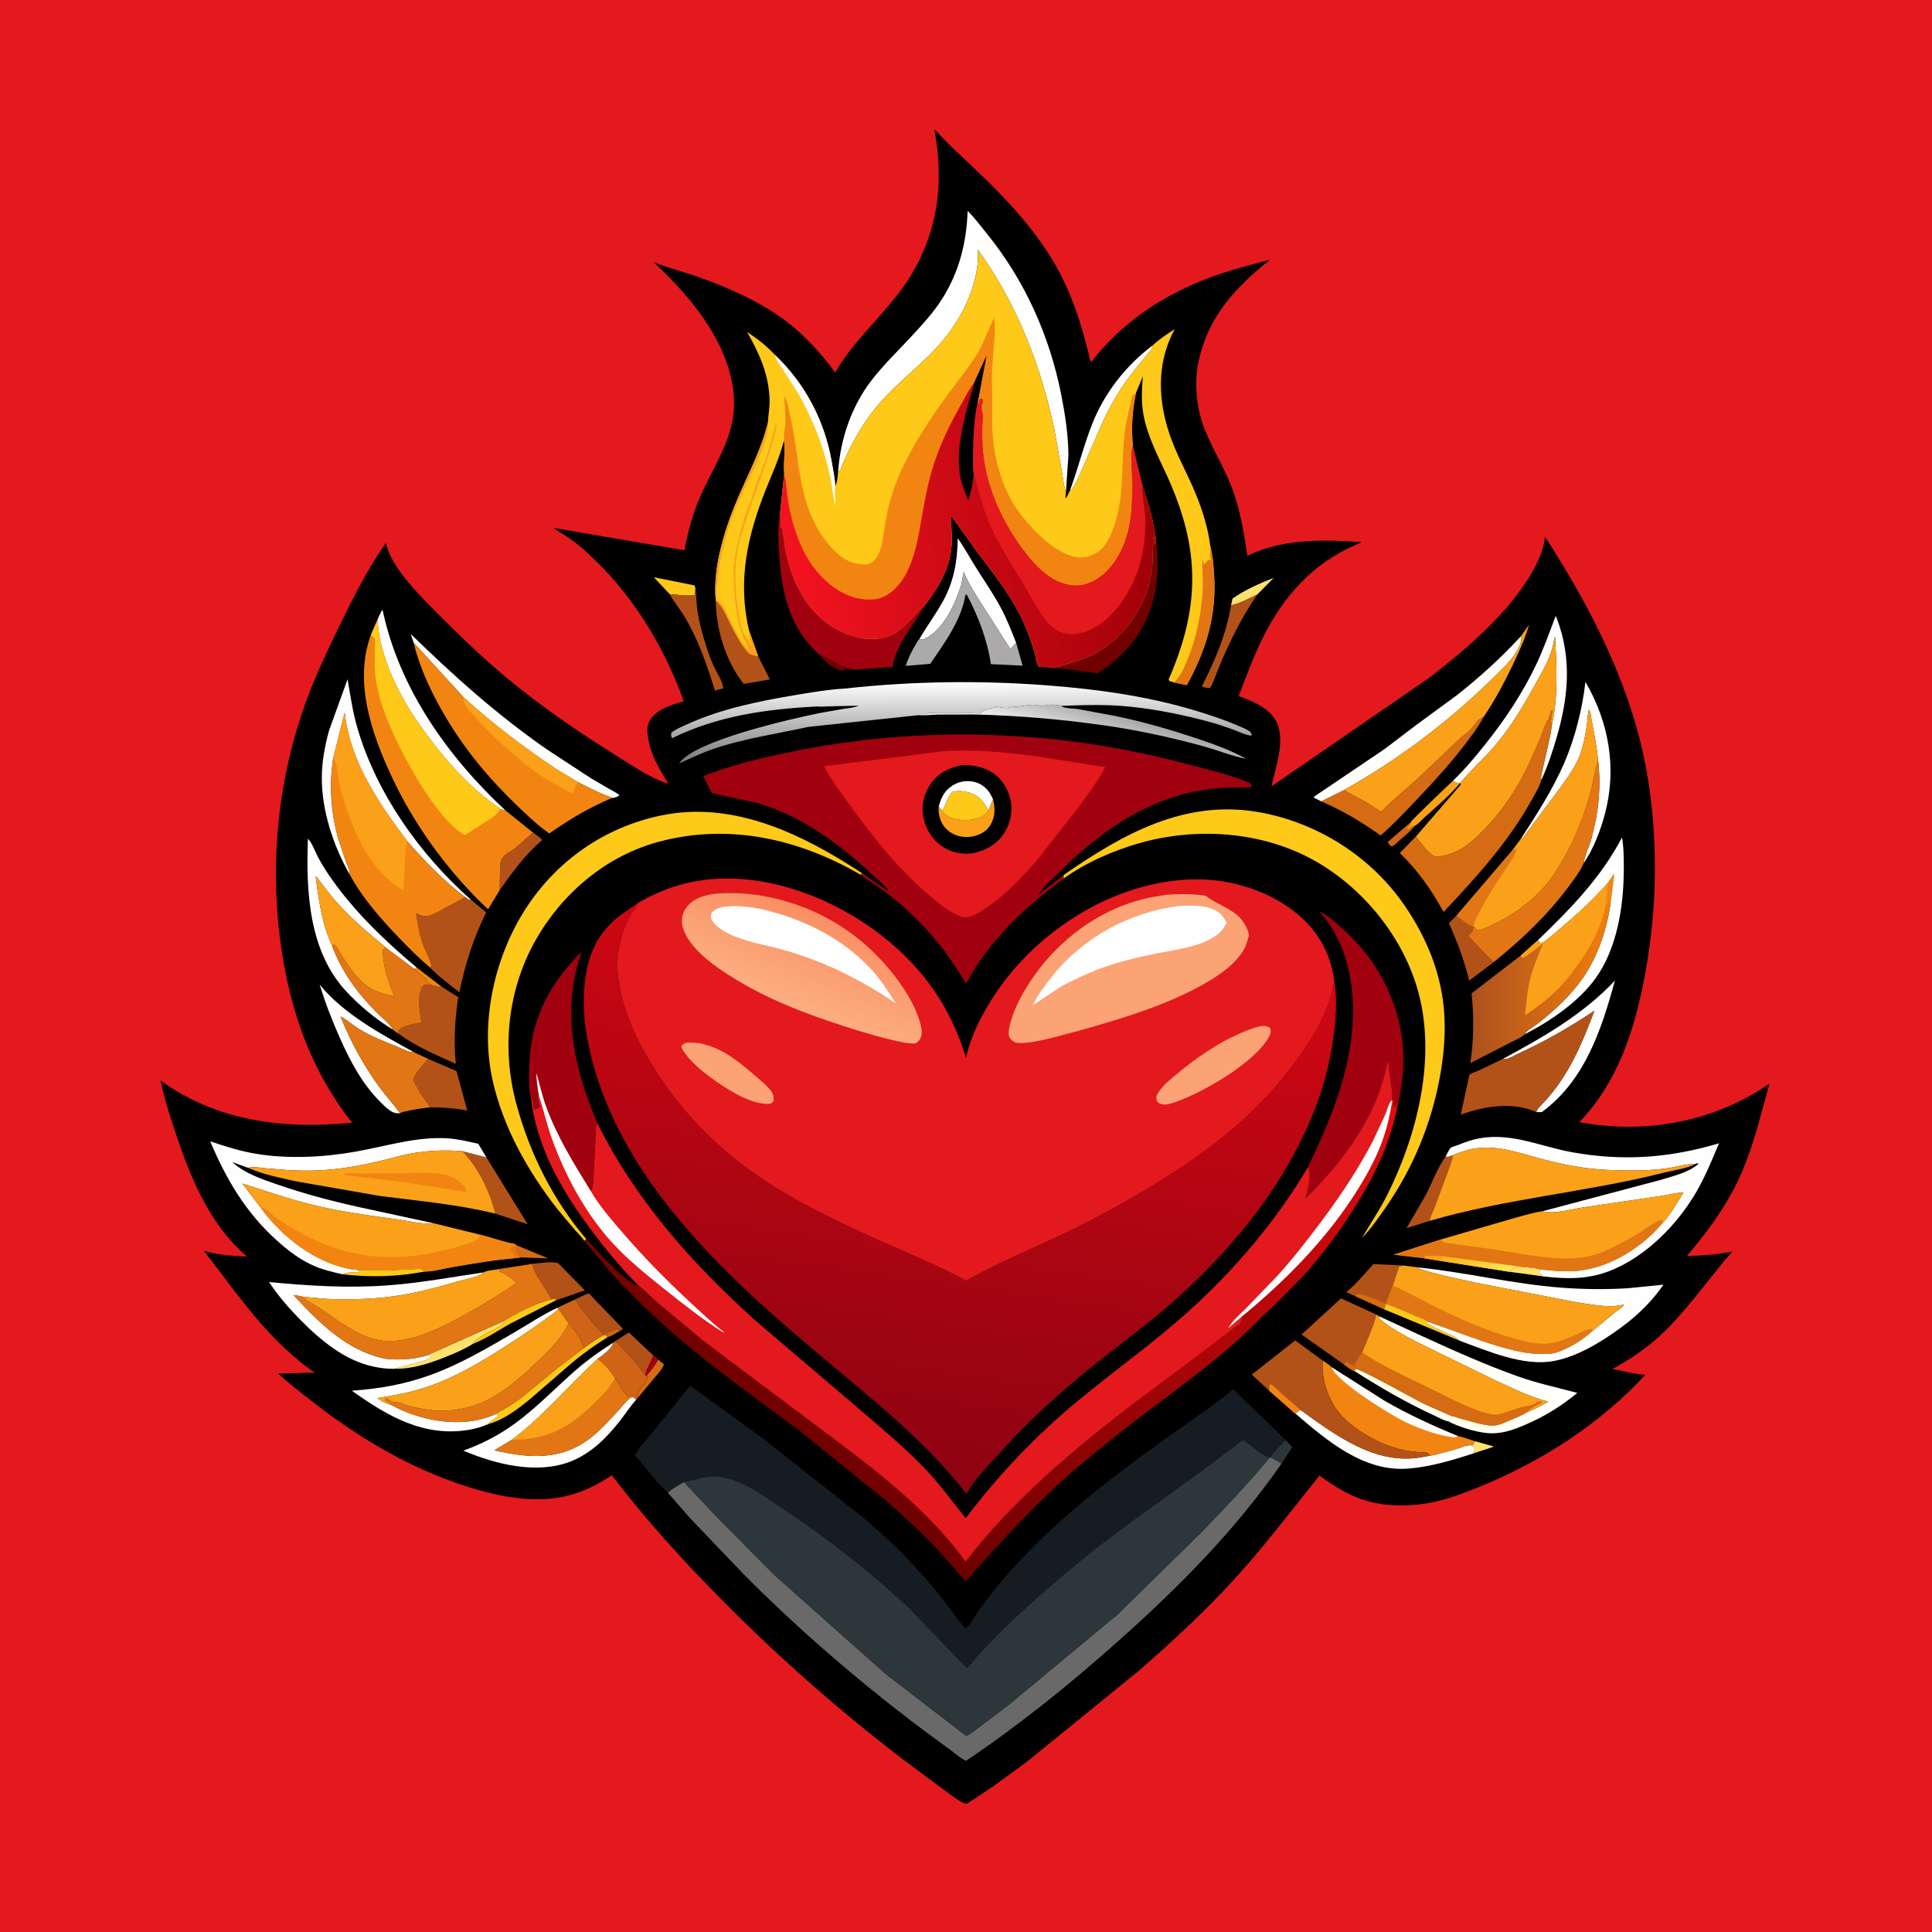 <svg version="1.1" xmlns="http://www.w3.org/2000/svg" style="display: block;" viewBox="0 0 2048 2048" width="1024" height="1024">
<defs>
	<linearGradient id="Gradient1" gradientUnits="userSpaceOnUse" x1="1175.11" y1="755.664" x2="1164.6" y2="790.939">
		<stop class="stop0" offset="0" stop-opacity="1" stop-color="rgb(171,169,169)"/>
		<stop class="stop1" offset="1" stop-opacity="1" stop-color="rgb(231,232,234)"/>
	</linearGradient>
	<linearGradient id="Gradient2" gradientUnits="userSpaceOnUse" x1="1503.23" y1="1509.92" x2="1590.41" y2="1407.95">
		<stop class="stop0" offset="0" stop-opacity="1" stop-color="rgb(255,254,233)"/>
		<stop class="stop1" offset="1" stop-opacity="1" stop-color="rgb(255,255,255)"/>
	</linearGradient>
	<linearGradient id="Gradient3" gradientUnits="userSpaceOnUse" x1="1705.17" y1="1039.85" x2="1560.83" y2="1040.15">
		<stop class="stop0" offset="0" stop-opacity="1" stop-color="rgb(241,125,10)"/>
		<stop class="stop1" offset="1" stop-opacity="1" stop-color="rgb(173,81,32)"/>
	</linearGradient>
	<linearGradient id="Gradient4" gradientUnits="userSpaceOnUse" x1="1018.61" y1="805.769" x2="1018.27" y2="722.895">
		<stop class="stop0" offset="0" stop-opacity="1" stop-color="rgb(124,122,124)"/>
		<stop class="stop1" offset="1" stop-opacity="1" stop-color="rgb(255,255,255)"/>
	</linearGradient>
	<linearGradient id="Gradient5" gradientUnits="userSpaceOnUse" x1="1528.98" y1="1334.14" x2="1599.03" y2="1343.76">
		<stop class="stop0" offset="0" stop-opacity="1" stop-color="rgb(255,177,22)"/>
		<stop class="stop1" offset="1" stop-opacity="1" stop-color="rgb(255,229,87)"/>
	</linearGradient>
	<linearGradient id="Gradient6" gradientUnits="userSpaceOnUse" x1="848.255" y1="1550.81" x2="1241.04" y2="996.854">
		<stop class="stop0" offset="0" stop-opacity="1" stop-color="rgb(109,0,0)"/>
		<stop class="stop1" offset="1" stop-opacity="1" stop-color="rgb(229,11,15)"/>
	</linearGradient>
	<linearGradient id="Gradient7" gradientUnits="userSpaceOnUse" x1="1218.4" y1="540.101" x2="832.751" y2="598.184">
		<stop class="stop0" offset="0" stop-opacity="1" stop-color="rgb(159,0,8)"/>
		<stop class="stop1" offset="1" stop-opacity="1" stop-color="rgb(244,19,32)"/>
	</linearGradient>
	<linearGradient id="Gradient8" gradientUnits="userSpaceOnUse" x1="945.006" y1="1567.7" x2="1026.84" y2="995.75">
		<stop class="stop0" offset="0" stop-opacity="1" stop-color="rgb(141,3,17)"/>
		<stop class="stop1" offset="1" stop-opacity="1" stop-color="rgb(207,7,19)"/>
	</linearGradient>
	<linearGradient id="Gradient9" gradientUnits="userSpaceOnUse" x1="875.073" y1="972.489" x2="836.915" y2="1064.58">
		<stop class="stop0" offset="0" stop-opacity="1" stop-color="rgb(249,143,99)"/>
		<stop class="stop1" offset="1" stop-opacity="1" stop-color="rgb(252,174,129)"/>
	</linearGradient>
</defs>
<path transform="translate(0,0)" fill="rgb(227,25,30)" d="M -0 -0 L 2048 0 L 2048 2048 L -0 2048 L -0 -0 z"/>
<path transform="translate(0,0)" fill="rgb(0,0,0)" d="M 990.488 137.5 C 992.755 138.362 994.529 141.217 996.171 143.04 L 1008.64 155.701 C 1055.07 199.152 1102.04 242.373 1129.21 301.189 C 1136.56 317.092 1142.63 333.796 1147.46 350.633 L 1153.26 371.683 C 1154.21 375.58 1154.74 380.387 1156.62 383.93 C 1186.93 344.435 1227.54 316.311 1273.55 297.678 C 1296.79 288.264 1321.74 281.532 1346.05 275.434 C 1309.57 305.038 1281.29 334.716 1270.78 382 C 1265.63 405.177 1268.01 431.933 1276.58 453.957 C 1285.02 475.665 1297.71 495.432 1305.96 517.346 C 1314.74 540.658 1318.68 564.65 1322.23 589.168 C 1360.98 570.628 1401.91 571.926 1443.44 574.594 L 1434.72 578.688 C 1391.15 597.958 1360.55 632.499 1339.45 674.44 C 1329.18 694.846 1321.26 716.581 1313.05 737.87 C 1326.46 742.683 1343.25 749.483 1351.23 761.964 C 1364.36 782.476 1352.11 811.717 1347.89 833.518 L 1515.03 718.53 C 1553.37 688.549 1593.91 654.772 1620.04 613.214 C 1628.75 599.353 1635.8 585.37 1637.81 568.977 C 1681.16 636.105 1719.28 708.239 1738.81 786.21 C 1748.65 825.503 1753.25 866.402 1754.11 906.87 C 1755.04 950.359 1751.46 992.418 1743.39 1035.16 C 1732.65 1092.1 1715.1 1146.76 1674.21 1189.51 L 1676.19 1189.88 C 1744.98 1202.41 1817.99 1188.91 1875.74 1148.62 L 1861.99 1198.5 C 1856.11 1218.16 1848.82 1239.05 1839.48 1257.37 C 1825.57 1284.66 1807.93 1308.14 1788.17 1331.38 C 1804.45 1331.08 1820.25 1329.89 1836.24 1326.71 C 1833.8 1330.27 1830.45 1333.36 1827.66 1336.67 L 1811.82 1356.4 C 1794.81 1377.55 1777.93 1399.53 1757.69 1417.73 C 1742.82 1431.11 1726.69 1441.57 1709.26 1451.2 C 1720.81 1453.38 1732.41 1456.47 1744.12 1457.35 C 1695.73 1509.72 1634.39 1549.09 1568.59 1575.93 C 1551.1 1583.07 1532.86 1590.11 1514.17 1593.31 C 1489.47 1597.53 1462.52 1596.96 1438.99 1587.64 C 1424.16 1581.77 1411.55 1573.35 1398.62 1564.22 C 1368.61 1601.7 1340.16 1639.32 1307.72 1674.81 C 1276.88 1708.55 1242.84 1739.83 1208.52 1769.99 L 1089.34 1866.9 C 1068.09 1882.57 1047.09 1898.39 1024.5 1912.12 L 1021.5 1911.37 C 1012.99 1906.94 1004.93 1900.39 997.137 1894.75 L 954.445 1862.99 C 888.268 1811.94 825.771 1757.07 766.904 1697.72 C 724.682 1655.16 684.937 1611.54 648.549 1563.83 C 626.298 1578.71 604.027 1587.8 577.089 1589.09 C 550.276 1590.37 524.491 1584.87 499 1577.05 C 438.272 1558.44 382.893 1526.01 332.966 1487.19 C 320.086 1477.18 306.939 1467.16 294.897 1456.15 L 333.827 1454.92 C 325.971 1450.44 318.686 1443.95 311.779 1438.1 C 274.486 1406.51 245.999 1364.39 216.163 1325.97 C 231.128 1330.33 246.355 1331.24 261.831 1331.93 C 222.862 1299.18 202.283 1249.26 186.532 1202.22 C 180.289 1183.57 174.176 1164.72 170.19 1145.44 C 230.682 1188.85 300.916 1197.24 373.225 1190.13 C 333.68 1140.03 311.54 1082.76 300.637 1020.25 C 284.504 927.774 292.253 832.808 324.082 744.5 C 333.72 717.761 345.836 692.3 358.204 666.757 C 373.104 635.985 389.281 603.543 408.988 575.588 C 410.398 580.653 412.017 585.808 414.446 590.487 C 426.002 612.747 447.507 633.929 465.141 651.611 C 488.09 674.622 512.127 697.789 537.147 718.568 C 573.776 748.987 613.214 776 653.615 801.131 C 671.315 812.141 688.567 824.526 708.613 830.734 C 699.01 815.609 689.769 800.422 687.086 782.361 L 686.826 780.5 C 685.928 774.323 685.539 769.587 688.764 763.976 C 695.847 751.65 712.092 746.969 724.852 743.34 C 702.858 682.509 668.052 626.102 619.262 583.026 C 612.873 577.384 606.041 572.184 598.92 567.5 C 595.074 564.97 590.436 562.732 587.041 559.644 L 725.581 583.308 C 729.091 563.796 734.137 545.198 742.047 526.96 C 756.91 492.69 779.586 463.063 778.059 423.935 C 775.819 366.52 733.088 315.101 692.797 277.914 C 709.063 284.258 725.97 288.53 742.406 294.395 C 773.173 305.375 806.545 320.256 832.722 340.062 C 853.358 355.675 869.986 374.17 885.356 394.853 C 905.433 359.669 937.558 333.68 960.26 300.162 C 993.721 250.758 1001.39 195.347 990.488 137.5 z"/>
<path transform="translate(0,0)" fill="rgb(242,133,17)" d="M 441.771 1025.72 L 467.798 1045.71 L 466.41 1046.54 C 462.691 1045.89 459.086 1044.62 455.484 1043.51 C 452.801 1039.29 449.672 1035.37 445.51 1032.5 C 443.066 1030.81 441.344 1029.34 439.227 1027.17 L 441.771 1025.72 z"/>
<path transform="translate(0,0)" fill="rgb(113,0,0)" d="M 869.03 694.202 C 874.384 695.413 878.11 698.361 882.751 700.991 C 887.942 703.933 893.341 706.23 898.823 708.559 C 895.961 709.77 893.663 710.718 890.5 710.895 C 882.26 707.453 874.199 701.551 869.03 694.202 z"/>
<path transform="translate(0,0)" fill="rgb(255,226,109)" d="M 1563.47 1527.73 L 1582.99 1533.18 L 1582.99 1533.72 L 1562.33 1540.49 L 1563.5 1534.32 C 1560.54 1532.16 1557.19 1532.69 1553.59 1532.55 C 1556.21 1531.92 1558.82 1531.77 1561.5 1531.52 L 1563.47 1527.73 z"/>
<path transform="translate(0,0)" fill="rgb(207,100,22)" d="M 1500.03 875.18 C 1495.22 881.368 1487.76 886.906 1481.91 892.242 C 1479.83 894.134 1477.84 896.646 1475 897.247 C 1473.15 895.623 1472.02 894.89 1471.16 892.5 L 1495.86 871.092 L 1495.04 872.832 C 1493.9 875.158 1492.34 876.739 1490.5 878.51 L 1493 879.5 C 1495.72 876.535 1496.36 876.315 1500.03 875.18 z"/>
<path transform="translate(0,0)" fill="rgb(255,226,109)" d="M 1610.29 1342.58 C 1617.38 1343.49 1626.11 1343.53 1632.85 1345.61 L 1631.74 1348.5 L 1635.32 1352.99 L 1600.14 1348.13 C 1603.52 1344.9 1605.66 1343.43 1610.29 1342.58 z"/>
<path transform="translate(0,0)" fill="rgb(213,107,18)" d="M 547.116 1319.86 L 581.139 1333.91 L 551.253 1332.9 C 546.955 1327.13 546.395 1327.17 547.116 1319.86 z"/>
<path transform="translate(0,0)" fill="rgb(213,107,18)" d="M 697.647 1441.21 L 703.702 1446.25 C 702.827 1450.18 699.422 1453.64 696.965 1456.77 L 675.995 1481.88 C 676.207 1479.15 675.874 1476.27 677.49 1474 L 678.995 1471.99 L 679.49 1470.5 C 682.948 1468.78 683.603 1466.44 684.969 1463.02 L 685.48 1461.71 L 687.363 1460.53 L 685.087 1458.88 C 689.549 1453.14 694.328 1447.71 697.647 1441.21 z"/>
<path transform="translate(0,0)" fill="rgb(45,55,59)" d="M 1362.99 1526.53 L 1369.92 1533.95 L 1358.44 1551.53 C 1354.41 1549.1 1350.51 1546.5 1346.05 1544.95 C 1350.7 1538.25 1357.22 1532.25 1362.99 1526.53 z"/>
<path transform="translate(0,0)" fill="rgb(255,226,109)" d="M 1304.95 641.706 L 1306.5 634.55 C 1319.79 625.143 1335.21 618.496 1350.26 612.501 L 1332.78 630.19 C 1324.06 634.321 1314.42 639.587 1304.95 641.706 z"/>
<path transform="translate(0,0)" fill="rgb(254,201,25)" d="M 584.348 1377.35 L 588.829 1376.47 L 589.178 1378.45 L 540.63 1403.25 C 527.878 1410.51 514.679 1419.32 501.049 1424.71 C 504.612 1418.13 518.727 1411.73 525.761 1408.07 C 529.131 1406.32 532.222 1405.47 534.331 1402.08 L 533.669 1400.5 L 533.737 1400.36 C 548.106 1391.44 567.922 1381.21 584.348 1377.35 z"/>
<path transform="translate(0,0)" fill="rgb(254,201,25)" d="M 1469.09 1381.96 C 1480.09 1385.76 1490.31 1390.52 1501 1395.05 C 1503.82 1396.25 1510.99 1398.26 1512.67 1400.63 L 1512.99 1403.01 C 1519.08 1406.44 1525.64 1409.6 1532.03 1412.44 C 1537.83 1415.02 1543.38 1416.92 1547.92 1421.48 L 1467.02 1387.84 L 1469.09 1381.96 z"/>
<path transform="translate(0,0)" fill="rgb(254,201,25)" d="M 378.483 1346.06 L 406 1346.74 L 436.603 1345.5 C 438.968 1345.43 444.384 1344.65 446.5 1345.3 C 447.402 1345.58 449.215 1347.29 450.052 1347.94 C 420.969 1353.42 392.121 1354.28 362.834 1350.77 C 367.635 1348.17 375.407 1348.78 380.89 1348.54 L 380.864 1347.47 L 378.483 1346.06 z"/>
<path transform="translate(0,0)" fill="rgb(254,201,25)" d="M 709.93 629.839 L 693.044 611.887 L 736.355 620.607 L 737.187 623.953 L 736.639 630.718 C 728.825 632.358 718.082 630.265 709.93 629.839 z"/>
<path transform="translate(0,0)" fill="rgb(250,161,25)" d="M 1540.21 827.624 C 1543.12 829.683 1544.33 829.847 1547.89 829.864 C 1536.9 843.254 1522.4 855.238 1509.55 866.879 C 1507.44 868.792 1502.39 874.436 1500.03 875.18 C 1496.36 876.315 1495.72 876.535 1493 879.5 L 1490.5 878.51 C 1492.34 876.739 1493.9 875.158 1495.04 872.832 L 1495.86 871.092 C 1495.94 869.708 1536.07 831.355 1540.21 827.624 z"/>
<path transform="translate(0,0)" fill="rgb(255,226,109)" d="M 533.669 1400.5 L 534.331 1402.08 C 532.222 1405.47 529.131 1406.32 525.761 1408.07 C 518.727 1411.73 504.612 1418.13 501.049 1424.71 C 492.545 1430.05 482.793 1434.19 473.5 1437.98 C 455.654 1445.26 437.056 1451.34 417.621 1451 L 448 1442.8 C 451.251 1441.77 454.422 1441.28 456.674 1438.5 L 456 1436.86 L 453.223 1436.45 L 533.669 1400.5 z"/>
<path transform="translate(0,0)" fill="rgb(179,82,24)" d="M 652.179 1421.7 L 666.624 1412.43 L 692.088 1436.55 L 697.647 1441.21 C 694.328 1447.71 689.549 1453.14 685.087 1458.88 L 684.013 1457.91 C 674.929 1444.87 663.788 1432.55 652.179 1421.7 z"/>
<path transform="translate(0,0)" fill="rgb(161,1,15)" d="M 692.088 1436.55 L 697.647 1441.21 C 694.328 1447.71 689.549 1453.14 685.087 1458.88 L 684.013 1457.91 C 684.02 1452.1 690.675 1443.04 692.088 1436.55 z"/>
<path transform="translate(0,0)" fill="rgb(254,201,25)" d="M 619.045 1428.78 C 626.07 1423.78 633.592 1418.08 641.5 1414.65 L 644.191 1417.42 C 631.359 1425.37 619.275 1433.89 607.646 1443.5 L 564.013 1481.2 C 550.356 1492.7 534.905 1504.79 517.391 1509.68 C 519.027 1507.39 521.109 1505.9 523.446 1504.39 C 525.077 1503.34 526.38 1502.5 527.638 1501 L 526.759 1498.36 C 527.224 1497.2 533.331 1494.27 534.763 1493.44 C 540.883 1489.89 546.706 1485.98 552.387 1481.77 L 590.507 1450.48 L 619.045 1428.78 z"/>
<path transform="translate(0,0)" fill="rgb(179,82,24)" d="M 609.686 1377.45 C 614.336 1375.32 619.353 1372.41 624.286 1371.12 L 659.796 1408.03 L 659.427 1409.52 L 657.001 1410.88 C 655.895 1408.89 656.686 1409.73 654.5 1408.51 C 649.273 1409.94 644.958 1412.11 640.214 1414.72 C 628.874 1403.63 618.353 1390.74 609.686 1377.45 z"/>
<path transform="translate(0,0)" fill="rgb(179,82,24)" d="M 565.029 882.648 C 568.286 885.025 572.156 887.352 574.825 890.374 C 557.009 905.511 543.048 924.657 529.644 943.661 L 530.134 916 C 530.505 913.104 532.026 910.047 533.916 907.826 C 537.171 904.002 542.195 902.278 546 899.137 C 552.492 893.778 558.341 887.86 565.029 882.648 z"/>
<path transform="translate(0,0)" fill="rgb(179,82,24)" d="M 1532.34 1226.07 C 1535.58 1226.65 1537.18 1225.56 1540.2 1224.39 C 1538.99 1231.73 1535.88 1238.82 1533.32 1245.81 L 1521.48 1277.97 C 1519.43 1283.25 1516.4 1288.63 1515.39 1294.18 L 1491.09 1301.82 L 1511.14 1267.17 C 1518.08 1253.88 1523.7 1238.24 1532.34 1226.07 z"/>
<path transform="translate(0,0)" fill="rgb(179,82,24)" d="M 1304.95 641.706 C 1314.42 639.587 1324.06 634.321 1332.78 630.19 C 1315.87 654.692 1302.72 681.725 1291.33 709.207 C 1289.94 712.56 1284.63 728.219 1282.5 729.062 L 1281.5 729.458 L 1274.91 728.291 L 1274.25 727 C 1288.35 699.13 1299.79 672.67 1304.95 641.706 z"/>
<path transform="translate(0,0)" fill="rgb(207,100,22)" d="M 590.699 1386.29 L 609.686 1377.45 C 618.353 1390.74 628.874 1403.63 640.214 1414.72 C 644.958 1412.11 649.273 1409.94 654.5 1408.51 C 656.686 1409.73 655.895 1408.89 657.001 1410.88 C 653.216 1412.92 648.292 1416.47 644.191 1417.42 L 641.5 1414.65 C 633.592 1418.08 626.07 1423.78 619.045 1428.78 C 615.6 1418.59 609.859 1410.82 602.761 1402.94 C 599.121 1398.04 596.072 1392.6 592.038 1388.06 L 590.699 1386.29 z"/>
<path transform="translate(0,0)" fill="rgb(179,82,24)" d="M 737.187 623.953 C 738.202 630.952 738.08 637.986 739.01 644.992 C 740.89 659.151 744.65 672.849 749.048 686.413 C 751.167 692.95 753.542 699.366 756.35 705.64 C 758.955 711.464 767.057 723.931 766.5 729.751 L 757.804 731.945 C 749.672 705.426 740.712 679.8 726.873 655.629 C 721.796 646.76 714.659 638.684 709.93 629.839 C 718.082 630.265 728.825 632.358 736.639 630.718 L 737.187 623.953 z"/>
<path transform="translate(0,0)" fill="rgb(254,254,254)" d="M 1221.81 366.162 C 1221.64 369.966 1218.63 372.683 1216.35 375.524 C 1208.86 384.86 1200.99 393.769 1194.08 403.57 C 1184.6 417.035 1176.57 430.901 1169.58 445.801 L 1144.44 503.329 C 1141.96 508.428 1139.25 515.36 1135.27 519.436 L 1134.29 519.711 C 1142.89 496.461 1148.8 472.01 1157.94 449 C 1170.96 416.217 1193.63 387.367 1221.81 366.162 z"/>
<path transform="translate(0,0)" fill="rgb(179,82,24)" d="M 564.055 1339.77 C 571.969 1339.04 584.277 1336.83 591.741 1339.02 L 619.9 1367.84 L 589.178 1378.45 L 588.829 1376.47 L 584.348 1377.35 C 578.533 1364.42 567.766 1353.95 564.055 1339.77 z"/>
<path transform="translate(0,0)" fill="rgb(179,82,24)" d="M 1583.53 1019.74 L 1557.43 1039.5 C 1552.16 1017.87 1544.92 998.834 1535.94 978.561 L 1543.93 970.682 C 1549.84 974.157 1555.19 980.418 1561.91 982.072 C 1561.42 987.452 1559.86 988.247 1556.23 991.994 C 1565.3 1001.17 1573.62 1011.48 1583.53 1019.74 z"/>
<path transform="translate(0,0)" fill="rgb(179,82,24)" d="M 490.357 1220.33 L 515.576 1226.83 L 559.414 1297.81 L 525.028 1286.47 C 518.934 1262.08 507.484 1238.78 490.357 1220.33 z"/>
<path transform="translate(0,0)" fill="rgb(207,100,22)" d="M 652.179 1421.7 C 663.788 1432.55 674.929 1444.87 684.013 1457.91 L 685.087 1458.88 L 687.363 1460.53 L 685.48 1461.71 L 684.969 1463.02 C 683.603 1466.44 682.948 1468.78 679.49 1470.5 L 678.995 1471.99 L 677.49 1474 C 675.874 1476.27 676.207 1479.15 675.995 1481.88 L 674.42 1483.72 C 672.89 1482.99 672.112 1482 670.951 1480.79 L 669.5 1478.51 C 668.147 1479.86 667.816 1479.61 666 1479.89 C 660.147 1476.25 656.116 1466.72 651.818 1461.04 C 646.783 1453.52 640.817 1445.8 633.317 1440.6 C 638.935 1436.06 647.979 1430.44 649.944 1423.32 L 652.179 1421.7 z"/>
<path transform="translate(0,0)" fill="rgb(179,82,24)" d="M 1437.11 1374.24 L 1427.01 1369.72 C 1437.73 1361.21 1446.74 1350.11 1455.86 1339.96 L 1487.43 1341.48 L 1483.01 1342.5 L 1476.39 1362.81 L 1469.09 1381.96 L 1467.02 1387.84 L 1437.11 1374.24 z"/>
<path transform="translate(0,0)" fill="rgb(213,107,18)" d="M 1437.11 1374.24 L 1438.01 1371.95 C 1443.74 1370.56 1462.78 1379.39 1469.09 1381.96 L 1467.02 1387.84 L 1437.11 1374.24 z"/>
<path transform="translate(0,0)" fill="rgb(179,82,24)" d="M 758.686 636.564 C 766.382 643.522 769.569 652.08 774.105 661.222 C 779.16 671.408 784.562 681.736 791.884 690.5 L 792.638 691.423 C 795.299 694.433 799.921 694.917 803.674 695.7 L 816.076 720.25 L 788.369 724.953 C 769.046 700.735 759.221 667.211 758.686 636.564 z"/>
<path transform="translate(0,0)" fill="rgb(179,82,24)" d="M 454.047 1122.52 L 483.931 1135.46 L 495.319 1177.24 C 482.213 1174.68 469.187 1173.81 455.849 1173.85 C 454.598 1170.26 450.156 1165.51 447.911 1162.21 C 444.061 1156.56 440.968 1150.84 438.147 1144.62 C 440.316 1136.54 448.622 1128.75 454.047 1122.52 z"/>
<path transform="translate(0,0)" fill="rgb(254,254,254)" d="M 424.015 1180.13 C 420.851 1180.24 418.646 1180.07 415.778 1178.62 C 410.943 1176.17 406.592 1171.5 402.784 1167.7 C 384.128 1149.07 371.326 1125.04 360.681 1101.19 C 352.294 1082.41 344.902 1063.44 338.902 1043.75 C 364.454 1075.08 404.163 1096.39 439.042 1115.51 L 437.467 1115.49 C 432.681 1115.25 426.609 1111.78 422.102 1109.94 C 408.055 1104.22 394.014 1099.02 381.009 1091.09 C 374.278 1086.99 367.837 1081.09 361.005 1077.52 C 371.963 1104.59 385.486 1129.7 402.83 1153.22 C 409.586 1162.39 417.576 1170.79 424.015 1180.13 z"/>
<path transform="translate(0,0)" fill="rgb(254,254,254)" d="M 1373.17 1498.43 L 1378.21 1494.35 C 1415.64 1521.19 1457.23 1553.01 1505.93 1544.86 L 1515.57 1543.09 C 1519.4 1542.9 1523.66 1541.39 1527.39 1540.45 C 1536.08 1538.24 1545.27 1535.89 1553.59 1532.55 C 1557.19 1532.69 1560.54 1532.16 1563.5 1534.32 L 1562.33 1540.49 C 1540.09 1547.84 1516.18 1554.93 1492.73 1556.78 C 1445.64 1560.48 1406.54 1527.1 1373.17 1498.43 z"/>
<path transform="translate(0,0)" fill="rgb(113,0,0)" d="M 1104.79 706.976 C 1111.2 706.377 1117.32 708.484 1123.62 706.387 C 1137.97 701.615 1151.21 698.701 1164.36 690.831 C 1190.17 675.385 1211.35 647.113 1218.34 617.749 C 1220.09 610.419 1221.48 602.538 1221.87 595 C 1222.14 589.861 1221.55 583.984 1222.66 578.986 C 1223.09 577.073 1223.57 576.138 1223.29 574.08 L 1222.49 569.514 L 1223 569 C 1223.68 570.778 1223.83 572.201 1223.89 574.08 C 1223.94 575.61 1223.89 576.249 1224.5 577.677 L 1225.47 572.034 C 1230.51 610.432 1224.81 649.358 1200.68 680.685 C 1190.43 693.981 1177.68 704.485 1163.67 713.563 L 1122.75 708.505 C 1116.98 707.922 1110.31 708.561 1104.79 706.976 z"/>
<path transform="translate(0,0)" fill="rgb(254,254,254)" d="M 1592.81 1122.65 C 1635.72 1099.6 1678.24 1075.29 1711.85 1039.49 C 1697.7 1091.43 1679.94 1145.43 1634.5 1178.78 C 1632.57 1178.92 1630.77 1179.06 1628.84 1178.85 C 1627.88 1176.51 1635.04 1170.18 1637.07 1167.96 C 1663.2 1139.45 1676.65 1107.05 1690.15 1071.39 C 1663.86 1089.07 1637.32 1104.18 1608.5 1117.34 C 1604.69 1119.08 1598.59 1122.98 1594.39 1122.78 L 1592.81 1122.65 z"/>
<path transform="translate(0,0)" fill="rgb(254,254,254)" d="M 400.013 657.294 C 401.644 653.702 403.11 649.413 405.508 646.285 C 422.915 729.334 474.599 802.262 536.033 859.312 L 530.068 857.686 L 529.949 857.136 L 520.141 850.163 C 496.434 832.093 476.58 810.469 458.435 786.908 C 432.993 753.872 412.587 719.977 402.916 678.973 C 401.217 671.768 400.991 664.606 400.013 657.294 z"/>
<path transform="translate(0,0)" fill="rgb(254,254,254)" d="M 974.312 677.818 C 982.288 664.047 991.903 651.226 999.585 637.324 C 1011.26 616.191 1014.93 594.405 1015.25 570.509 C 1022.13 580.317 1027.99 591.079 1034.34 601.261 C 1043.16 615.41 1052.75 629.056 1060.65 643.763 C 1067.2 655.968 1072.19 668.585 1077.16 681.474 L 1071.04 687.974 L 1043.39 644.657 C 1035.75 632.678 1027.62 620.38 1021.94 607.315 L 1021.53 606.348 L 1018.97 619.869 C 1012.58 639.918 1000.86 666.484 981.127 676.659 C 978.653 677.934 977.036 678.036 974.312 677.818 z"/>
<path transform="translate(0,0)" fill="rgb(254,254,254)" d="M 438.427 681.198 L 435.429 672.067 C 480.806 716.421 527.88 758.525 580.162 794.684 L 626.036 824.736 L 645.486 836.134 C 649.188 838.248 653.512 840.197 656.69 843 C 654.726 844.718 652.328 845.152 649.872 845.93 C 637.212 841.834 624.767 835.109 612.828 829.235 L 589.583 815.148 C 555.428 792.496 522.067 767.051 491.743 739.508 L 438.427 681.198 z"/>
<path transform="translate(0,0)" fill="url(#Gradient1)" d="M 974.085 758.065 C 970.563 757.599 966.688 757.679 963.128 757.793 L 962.005 757.847 L 962.5 757 L 981 757 C 983.866 755.09 989.578 756 993.056 756 L 1030.81 756 C 1032.13 756 1038.61 756.519 1039.5 756 C 1040.52 755.406 1041.17 754.333 1042 753.5 C 1043.26 753.239 1044.21 752.928 1045.39 752.391 C 1048.27 751.081 1050.68 750.971 1053.5 750 C 1055.17 749.424 1056.15 748.831 1058 749.245 C 1062.11 750.166 1066 751.066 1070.25 749.883 C 1072.59 749.233 1070.93 749.418 1073.75 749.381 C 1082.58 749.265 1093.56 745.436 1102.2 747.981 C 1103.98 748.503 1103.17 748.512 1105.07 748.116 C 1111.78 746.719 1118.14 746.492 1124.82 748.246 L 1125.98 748.934 C 1130.15 751.254 1138.04 750.896 1142.89 751.661 L 1180.82 758.682 C 1209.38 764.498 1237.46 772.46 1265.12 781.622 C 1284.3 787.976 1303.26 794.471 1320.94 804.375 C 1305.56 801.398 1290.19 795.006 1274.99 790.867 C 1241.49 781.745 1206.72 774.132 1172.36 769.18 C 1126.52 762.573 1080.12 758.576 1033.82 757.39 L 994.659 757.472 C 988.047 757.637 980.626 758.619 974.085 758.065 z"/>
<path transform="translate(0,0)" fill="rgb(179,82,24)" d="M 423.668 1096.47 C 422.649 1094.3 422.093 1094.2 422.714 1091.78 C 429.669 1086.1 438.103 1085.76 446.662 1084.01 C 445.208 1074.3 443.127 1061.64 445.533 1052.01 L 445.81 1051 C 446.378 1048.8 446.884 1047.01 448.383 1045.23 C 450.126 1043.16 452.87 1043.71 455.484 1043.51 C 459.086 1044.62 462.691 1045.89 466.41 1046.54 L 467.798 1045.71 L 485.763 1057.12 C 482.143 1080.92 480.8 1103.74 483.181 1127.76 C 463.277 1118.61 441.275 1109.67 423.668 1096.47 z"/>
<path transform="translate(0,0)" fill="rgb(254,254,254)" d="M 1612.48 888.701 C 1629.09 863.197 1646.1 836.632 1658.23 808.638 C 1669.66 782.255 1677.4 751.222 1680.63 722.768 C 1705.54 765.687 1714.09 814.183 1701.41 862.273 C 1696.69 880.146 1689.27 899.654 1678.85 914.942 C 1679.85 906.567 1684.58 897.595 1686.87 889.265 C 1694.44 861.726 1697.37 834.347 1694.05 805.886 C 1692.7 791.631 1690.04 778.028 1687.24 763.999 C 1686.55 760.517 1686.5 755.07 1684.35 752.323 C 1682.76 757.695 1682.91 762.917 1682.18 768.394 C 1680.96 777.504 1679.02 786.792 1676.4 795.606 C 1671.89 810.713 1663.17 821.743 1654.36 834.5 L 1614.19 888.237 L 1612.48 888.701 z"/>
<path transform="translate(0,0)" fill="rgb(171,169,169)" d="M 1018.97 619.869 L 1021.53 606.348 L 1021.94 607.315 C 1027.62 620.38 1035.75 632.678 1043.39 644.657 L 1071.04 687.974 L 1077.16 681.474 L 1083.99 705.655 L 1050.35 704.019 C 1046.9 679.074 1036.63 652.351 1024.7 630.191 L 1023.32 630.729 C 1019.43 656.916 1000.71 682.287 986.112 703.707 L 960.003 705.833 C 962.769 697.682 966.389 690.329 970.804 682.943 C 971.692 681.458 972.934 678.733 974.312 677.818 C 977.036 678.036 978.653 677.934 981.127 676.659 C 1000.86 666.484 1012.58 639.918 1018.97 619.869 z"/>
<path transform="translate(0,0)" fill="rgb(254,254,254)" d="M 1540.21 827.624 C 1552.76 815.605 1563.69 802.416 1574.52 788.872 C 1595.37 762.79 1613.99 734.806 1628.35 704.602 C 1636.35 687.764 1642.52 670.293 1649.09 652.876 L 1650.41 655.89 C 1666.32 698.112 1662.62 738.623 1650.26 781.275 C 1645.73 796.936 1640.67 812.255 1633.75 827.033 C 1632.93 822.637 1635.02 816.866 1635.91 812.5 C 1638.9 797.945 1643.22 783.136 1645.03 768.452 C 1651.95 738.445 1650 705.012 1648.45 674.435 C 1646.89 680.22 1645.93 686.545 1643.96 692.136 C 1639.87 703.733 1633.08 715.251 1627.12 725.996 C 1614.05 749.565 1600.71 772.114 1582.93 792.515 C 1571.73 805.37 1558.79 816.827 1547.89 829.864 C 1544.33 829.847 1543.12 829.683 1540.21 827.624 z"/>
<path transform="translate(0,0)" fill="rgb(179,82,24)" d="M 1424.69 1446.36 L 1424.64 1446.38 L 1379.74 1414.64 L 1421.53 1376.3 L 1458.98 1393.51 C 1455.56 1407.44 1449.18 1420.31 1443.95 1433.6 L 1435.5 1447 L 1437.49 1447.5 L 1437 1448.51 C 1435.11 1448.16 1434.12 1447.48 1432.49 1446.5 C 1430.81 1445.49 1429.13 1444.64 1427.5 1443.51 L 1424.69 1446.36 z"/>
<path transform="translate(0,0)" fill="rgb(213,107,18)" d="M 1424.91 837.32 C 1430.64 841.598 1437.74 844.488 1444 847.986 C 1450.82 851.801 1457.44 856.275 1463.98 860.568 C 1476.19 847.902 1490.32 836.77 1503.29 824.865 L 1546.95 783.393 C 1550.52 780.158 1554.62 777.415 1558.1 774.191 C 1563.06 769.608 1565.97 761.935 1572.69 759.931 C 1566.8 771.046 1558.97 781.32 1551.29 791.25 C 1536.78 810.016 1521.13 827.252 1504.81 844.435 C 1491.42 858.533 1478.19 872.894 1463.48 885.645 C 1443.31 871.241 1423.29 859.31 1400.47 849.44 L 1424.91 837.32 z"/>
<path transform="translate(0,0)" fill="rgb(254,254,254)" d="M 416.819 1091.64 C 398.803 1080.84 380.966 1065.97 366.74 1050.58 C 327.106 1007.71 324.36 944.443 326.415 889.068 C 330.721 893.191 334.404 903.611 337.335 909.023 C 341.459 916.641 346.126 924.081 351.101 931.175 C 376.122 966.851 408.538 997.821 441.771 1025.72 L 439.227 1027.17 L 408.189 1004.04 C 408.025 1003.5 405.079 1001.27 404.442 1000.73 L 388.801 987.44 C 375.539 975.932 362.42 963.333 351.155 949.842 L 339.754 935.2 C 338.246 933.185 336.707 930.385 334.62 929.056 C 337.735 953.673 341.523 980.302 352.207 1002.95 C 362.487 1030.25 378.303 1051.85 398.597 1072.58 C 404.115 1078.21 413.145 1084.88 416.819 1091.64 z"/>
<path transform="translate(0,0)" fill="rgb(254,254,254)" d="M 1612.6 674.024 C 1613.71 681.325 1608.31 690.047 1604.16 695.767 C 1597.65 704.747 1588.54 712.94 1580.62 720.712 C 1534.93 765.525 1480.84 806.123 1424.91 837.32 L 1400.47 849.44 L 1393.13 845.755 L 1392.96 844.5 L 1467.72 794.024 L 1502.07 767.923 L 1544.45 736.852 C 1568.48 717.958 1591.99 696.575 1612.6 674.024 z"/>
<path transform="translate(0,0)" fill="rgb(254,254,254)" d="M 590.699 1386.29 L 592.038 1388.06 C 573.288 1402.61 553.03 1416.16 533 1428.92 C 508.456 1444.57 483.309 1459.45 455.742 1469.15 C 437.766 1475.48 418.753 1479.23 399.934 1482.01 C 403.732 1484.99 410.666 1488.21 415.315 1489.58 C 443.344 1504.79 481.585 1512.69 512.612 1503.61 C 517.364 1502.22 522.32 1500.54 526.759 1498.36 L 527.638 1501 C 526.38 1502.5 525.077 1503.34 523.446 1504.39 C 521.109 1505.9 519.027 1507.39 517.391 1509.68 C 511.028 1512.41 504.099 1514.49 497.271 1515.64 C 449.181 1523.76 410.603 1501.01 372.952 1474.19 C 401.972 1472.26 429.125 1467.42 456.591 1457.43 C 487.781 1446.09 516.889 1428.95 545.439 1412.25 C 560.495 1403.44 574.913 1393.81 590.699 1386.29 z"/>
<path transform="translate(0,0)" fill="rgb(227,118,20)" d="M 352.207 1002.95 L 354 1001.25 C 356.908 1002.9 358.8 1007.05 360.504 1009.84 C 368.947 1023.66 379.064 1039.87 393.5 1048.02 C 400.85 1052.16 409.642 1054.19 417.776 1056.24 C 412.189 1040.35 405.393 1024.14 405.931 1007 C 406.658 1005.63 406.972 1005.07 408.189 1004.04 L 439.227 1027.17 C 441.344 1029.34 443.066 1030.81 445.51 1032.5 C 449.672 1035.37 452.801 1039.29 455.484 1043.51 C 452.87 1043.71 450.126 1043.16 448.383 1045.23 C 446.884 1047.01 446.378 1048.8 445.81 1051 L 445.533 1052.01 C 443.127 1061.64 445.208 1074.3 446.662 1084.01 C 438.103 1085.76 429.669 1086.1 422.714 1091.78 C 422.093 1094.2 422.649 1094.3 423.668 1096.47 C 421.054 1095.01 419.051 1093.64 416.819 1091.64 C 413.145 1084.88 404.115 1078.21 398.597 1072.58 C 378.303 1051.85 362.487 1030.25 352.207 1002.95 z"/>
<path transform="translate(0,0)" fill="rgb(254,254,254)" d="M 1630.26 996.667 C 1664.74 963.406 1696.97 930.503 1719.41 887.738 C 1721.43 899.78 1721.37 911.793 1721.26 923.966 C 1720.93 961.957 1713.91 1005.88 1691.22 1037.26 C 1673.33 1062 1643.45 1082.44 1616.39 1096.33 C 1617.41 1092.78 1627.1 1087.39 1630.5 1084.7 C 1648.17 1070.74 1665.42 1054.77 1678.24 1036.13 C 1693.92 1013.34 1703.97 983.371 1707.37 955.969 C 1704.41 956.944 1703.98 957.852 1702.02 960.188 C 1703.43 952.079 1702.81 943.988 1704.43 935.773 C 1689.68 953.025 1673.23 967.81 1655.97 982.489 C 1648.76 988.627 1641.35 995.707 1633.2 1000.5 C 1632.09 999.228 1631.13 998.116 1630.26 996.667 z"/>
<path transform="translate(0,0)" fill="rgb(242,133,17)" d="M 1704.43 935.773 L 1710.79 926.047 C 1711.38 929.087 1710.47 933.043 1710.11 936.153 L 1707.6 955.707 L 1707.37 955.969 C 1704.41 956.944 1703.98 957.852 1702.02 960.188 C 1703.43 952.079 1702.81 943.988 1704.43 935.773 z"/>
<path transform="translate(0,0)" fill="rgb(227,118,20)" d="M 602.761 1402.94 C 609.859 1410.82 615.6 1418.59 619.045 1428.78 L 590.507 1450.48 L 552.387 1481.77 C 546.706 1485.98 540.883 1489.89 534.763 1493.44 C 533.331 1494.27 527.224 1497.2 526.759 1498.36 C 522.32 1500.54 517.364 1502.22 512.612 1503.61 C 481.585 1512.69 443.344 1504.79 415.315 1489.58 C 414.145 1488.32 413.073 1486.99 411.512 1486.21 C 410.189 1485.55 409.045 1484.82 407.812 1484 L 408.106 1482.6 L 411.002 1482.47 C 412.537 1484.49 413.937 1485.13 416.096 1486.33 C 420.526 1485.05 429.636 1489.3 434.431 1490.56 C 441.26 1492.35 448.505 1493.75 455.5 1494.64 C 464.765 1495.82 474.695 1495.82 483.915 1494.29 C 495.393 1492.37 505.63 1489.59 516.122 1484.43 C 535.004 1475.15 551.765 1460.16 566.953 1445.9 C 576.568 1436.87 586.756 1427.52 594.36 1416.7 C 597.534 1412.18 600.316 1407.91 602.761 1402.94 z"/>
<path transform="translate(0,0)" fill="rgb(254,254,254)" d="M 370.643 926.913 C 353.301 896.598 340.97 859.238 341.14 824.03 C 341.221 807.309 344.33 790.84 348.686 774.75 L 368.398 720.106 C 371.55 737.461 373.885 754.854 378.873 771.823 C 399.374 841.57 444.898 905.404 498.843 953.487 L 497.57 954.26 L 493.301 951.112 C 470.612 934.203 450.139 912.824 431.593 891.585 C 401.164 851.14 371.074 807.136 365.3 755.419 L 353.342 803.161 C 348.637 830.85 350.864 862.684 358.758 889.651 L 366.679 913.131 C 368.151 917.197 370.947 922.568 370.643 926.913 z"/>
<path transform="translate(0,0)" fill="rgb(250,161,25)" d="M 352.207 1002.95 C 341.523 980.302 337.735 953.673 334.62 929.056 C 336.707 930.385 338.246 933.185 339.754 935.2 L 351.155 949.842 C 362.42 963.333 375.539 975.932 388.801 987.44 L 404.442 1000.73 C 405.079 1001.27 408.025 1003.5 408.189 1004.04 C 406.972 1005.07 406.658 1005.63 405.931 1007 C 405.393 1024.14 412.189 1040.35 417.776 1056.24 C 409.642 1054.19 400.85 1052.16 393.5 1048.02 C 379.064 1039.87 368.947 1023.66 360.504 1009.84 C 358.8 1007.05 356.908 1002.9 354 1001.25 L 352.207 1002.95 z"/>
<path transform="translate(0,0)" fill="rgb(254,254,254)" d="M 649.944 1423.32 C 647.979 1430.44 638.935 1436.06 633.317 1440.6 C 602.684 1469.1 576.443 1500.51 542.918 1526.07 L 523.984 1537.41 C 562.022 1545.98 596.177 1548.69 628.224 1522.46 C 638.947 1513.68 648.143 1503.06 657.491 1492.87 C 661.103 1488.93 665.671 1482.15 670.951 1480.79 C 672.112 1482 672.89 1482.99 674.42 1483.72 C 668.166 1490.55 662.88 1498.84 657.153 1506.16 C 642.955 1524.32 626.566 1540.72 604.7 1549.28 C 569.019 1563.24 524.857 1552.13 491.157 1537.71 C 510.372 1530.94 528.889 1521.3 545.394 1509.32 C 569.237 1492.03 589.427 1470.49 611.632 1451.28 C 623.573 1440.96 636.671 1431.84 649.944 1423.32 z"/>
<path transform="translate(0,0)" fill="rgb(227,118,20)" d="M 424.015 1180.13 C 417.576 1170.79 409.586 1162.39 402.83 1153.22 C 385.486 1129.7 371.963 1104.59 361.005 1077.52 C 367.837 1081.09 374.278 1086.99 381.009 1091.09 C 394.014 1099.02 408.055 1104.22 422.102 1109.94 C 426.609 1111.78 432.681 1115.25 437.467 1115.49 L 439.042 1115.51 L 454.047 1122.52 C 448.622 1128.75 440.316 1136.54 438.147 1144.62 C 440.968 1150.84 444.061 1156.56 447.911 1162.21 C 450.156 1165.51 454.598 1170.26 455.849 1173.85 C 446.95 1174.83 438.343 1176.05 429.645 1178.19 C 427.866 1178.63 425.273 1178.84 424.015 1180.13 z"/>
<path transform="translate(0,0)" fill="rgb(179,82,24)" d="M 455.885 1025.63 L 457.476 1023.91 C 455.908 1016.29 450.962 1008.43 448.283 1000.98 C 444.502 990.453 442.968 979.098 440.945 968.145 L 447.222 970.589 C 455.63 972.897 464.941 966.146 472.139 962.309 L 493.301 951.112 L 497.57 954.26 L 498.843 953.487 L 515.378 967.122 C 501.965 994.058 492.911 1022.4 486.963 1051.87 C 476.607 1043.61 464.959 1035.18 455.885 1025.63 z"/>
<path transform="translate(0,0)" fill="url(#Gradient2)" d="M 1462.04 1395.39 L 1508.26 1416.66 C 1541.25 1431.83 1574.79 1446.83 1609 1459.02 C 1629.6 1466.36 1650.93 1470.88 1672.02 1476.55 C 1654.5 1490.99 1635.95 1502.36 1615 1511.1 C 1602.8 1516.19 1590.94 1520.26 1577.51 1519.22 C 1564.68 1518.22 1546.02 1512.55 1534.95 1506.5 C 1531.55 1506.43 1524.87 1502.58 1521.63 1501.1 C 1491.81 1487.45 1463.53 1471.11 1435.95 1453.42 L 1436.94 1450.99 C 1441.47 1450.56 1500.3 1483.6 1510.06 1488.41 L 1539.35 1501.27 C 1541.26 1501.12 1544.59 1502.64 1546.46 1503.21 L 1563 1507.79 C 1570.19 1509.52 1577.92 1511.68 1585.37 1510.89 C 1589.91 1510.4 1594.81 1507.89 1599 1506.13 C 1605.81 1503.27 1612.85 1500.62 1619.16 1496.76 C 1626.66 1494.09 1634.11 1489.61 1641.15 1485.83 C 1620.52 1480.54 1600.86 1470.3 1581.52 1461.54 L 1501.77 1422.53 C 1488.68 1415.47 1474.06 1408.2 1462.87 1398.38 C 1461.76 1397.41 1462.12 1396.8 1462.04 1395.39 z"/>
<path transform="translate(0,0)" fill="rgb(254,254,254)" d="M 417.621 1451 C 410.138 1451.12 403.008 1450.17 395.717 1448.62 C 365.691 1442.24 340.017 1420.94 318.969 1399.64 C 306.496 1387.01 295.002 1373.94 285.272 1359.04 C 327.124 1363.01 368.625 1365.64 410.684 1362.57 C 445.006 1360.07 478.78 1353.81 512.768 1348.77 C 507.416 1353.72 493.792 1355.94 486.701 1357.99 C 464.302 1364.48 441.133 1370.77 418 1374 C 393.847 1377.36 370.097 1377.79 345.759 1376.87 L 321.184 1374.61 C 317.886 1373.96 314.479 1373.06 311.131 1372.81 C 333.723 1397.17 358.802 1423.02 390.5 1435.02 C 398.259 1437.95 407.18 1440.64 415.5 1440.94 C 427.39 1441.36 441.882 1440.42 453.223 1436.45 L 456 1436.86 L 456.674 1438.5 C 454.422 1441.28 451.251 1441.77 448 1442.8 L 417.621 1451 z"/>
<path transform="translate(0,0)" fill="rgb(227,118,20)" d="M 1694.05 805.886 C 1697.37 834.347 1694.44 861.726 1686.87 889.265 C 1684.58 897.595 1679.85 906.567 1678.85 914.942 C 1674.96 923.822 1668.36 932.349 1662.57 940.141 C 1640.06 970.403 1612.8 996.151 1583.53 1019.74 C 1573.62 1011.48 1565.3 1001.17 1556.23 991.994 C 1559.86 988.247 1561.42 987.452 1561.91 982.072 C 1563.5 983.229 1562.9 982.593 1564.12 984.429 L 1565 985.828 C 1566.23 986.044 1566.59 986.189 1568 985.963 C 1571.34 985.427 1575.69 983.045 1578.94 981.695 C 1602.64 971.845 1629.68 951.718 1644.43 930.819 C 1662.61 905.074 1676.74 873.427 1685.12 843.071 C 1688.51 830.775 1690.26 818.041 1694.05 805.886 z"/>
<path transform="translate(0,0)" fill="rgb(161,1,15)" d="M 827.003 542.928 L 827.75 560.505 L 828.5 557.51 C 830.917 565.662 831.022 574.9 832.769 583.327 C 839.892 617.685 855.392 650.029 887.51 667.338 C 901.836 675.059 918.737 679.548 935 676.289 L 936.343 676.039 C 949.543 673.46 959.498 663.243 968.203 653.718 C 971.642 649.955 974.968 645.476 979.383 642.881 C 967.84 664.269 950.114 681.614 946.158 706.792 L 920.528 708.717 C 913.181 709.395 906.055 710.53 898.823 708.559 C 893.341 706.23 887.942 703.933 882.751 700.991 C 878.11 698.361 874.384 695.413 869.03 694.202 C 867.628 693.611 865.545 691.027 864.42 689.93 C 858.726 684.375 853.715 678.54 849.33 671.899 C 832.052 645.733 827.611 614.876 825.696 584.186 C 824.868 570.922 824.32 556.026 827.003 542.928 z"/>
<path transform="translate(0,0)" fill="rgb(254,254,254)" d="M 1504.7 1343.64 C 1554.77 1348.94 1604.22 1361.09 1654.5 1364.94 C 1678.08 1366.75 1702.42 1367.04 1726.02 1365.55 L 1763.31 1361.8 C 1746.94 1385.65 1725.69 1403.36 1701.47 1418.88 C 1684.69 1429.63 1666.4 1439.2 1646.61 1442.8 C 1614.82 1448.57 1577.4 1432.26 1547.92 1421.48 C 1543.38 1416.92 1537.83 1415.02 1532.03 1412.44 C 1525.64 1409.6 1519.08 1406.44 1512.99 1403.01 L 1512.67 1400.63 L 1569.56 1420.94 C 1592.94 1428.76 1619.04 1437.2 1643.99 1434.91 C 1648.86 1434.46 1654.33 1432.15 1658.77 1430.13 C 1669.08 1425.46 1680.08 1418.21 1688.31 1410.5 L 1688.51 1410.51 L 1711.61 1391.42 C 1714.41 1389.18 1720.32 1385.78 1721.5 1382.76 C 1706.17 1387.41 1682.8 1382.04 1667.28 1379.77 L 1564.18 1359.67 C 1544.12 1355.18 1522.98 1351.12 1503.5 1344.61 L 1504.7 1343.64 z"/>
<path transform="translate(0,0)" fill="rgb(242,133,17)" d="M 1402.16 1442.23 C 1405.02 1444.28 1409.24 1446.54 1411.41 1449.24 L 1468.26 1485.34 C 1493.06 1499.5 1519 1511.56 1545.45 1522.29 C 1551.57 1523.48 1557.5 1525.93 1563.47 1527.73 L 1561.5 1531.52 C 1558.82 1531.77 1556.21 1531.92 1553.59 1532.55 C 1545.27 1535.89 1536.08 1538.24 1527.39 1540.45 C 1523.66 1541.39 1519.4 1542.9 1515.57 1543.09 C 1515.09 1542.44 1514.48 1540.92 1513.94 1540.46 C 1513.11 1539.76 1507.92 1539.55 1506.66 1539.47 C 1500.72 1539.12 1494.58 1538.4 1488.71 1537.36 C 1485.4 1536.78 1482.11 1535.72 1478.89 1534.78 C 1463.89 1530.39 1449.78 1522.67 1437.01 1513.79 C 1430.22 1509.07 1423.91 1503.08 1418.74 1496.63 C 1407.49 1482.61 1400.36 1460.1 1402.16 1442.23 z"/>
<path transform="translate(0,0)" fill="rgb(254,254,254)" d="M 1411.41 1449.24 L 1468.26 1485.34 C 1493.06 1499.5 1519 1511.56 1545.45 1522.29 L 1542.49 1523.85 C 1525.94 1522.09 1507.48 1515.52 1492.38 1508.68 C 1475.94 1501.24 1417.52 1465.29 1411.41 1449.24 z"/>
<path transform="translate(0,0)" fill="rgb(250,161,25)" d="M 1612.6 674.024 L 1620.82 662.306 C 1616.41 677.481 1610.16 691.078 1603.35 705.279 C 1594.29 724.178 1584.46 742.473 1572.77 759.899 L 1572.69 759.931 C 1565.97 761.935 1563.06 769.608 1558.1 774.191 C 1554.62 777.415 1550.52 780.158 1546.95 783.393 L 1503.29 824.865 C 1490.32 836.77 1476.19 847.902 1463.98 860.568 C 1457.44 856.275 1450.82 851.801 1444 847.986 C 1437.74 844.488 1430.64 841.598 1424.91 837.32 C 1480.84 806.123 1534.93 765.525 1580.62 720.712 C 1588.54 712.94 1597.65 704.747 1604.16 695.767 C 1608.31 690.047 1613.71 681.325 1612.6 674.024 z"/>
<path transform="translate(0,0)" fill="rgb(179,82,24)" d="M 1345.78 1474.59 L 1326.92 1457.12 L 1372.92 1420.92 L 1402.16 1442.23 C 1400.36 1460.1 1407.49 1482.61 1418.74 1496.63 C 1423.91 1503.08 1430.22 1509.07 1437.01 1513.79 C 1449.78 1522.67 1463.89 1530.39 1478.89 1534.78 C 1482.11 1535.72 1485.4 1536.78 1488.71 1537.36 C 1494.58 1538.4 1500.72 1539.12 1506.66 1539.47 C 1507.92 1539.55 1513.11 1539.76 1513.94 1540.46 C 1514.48 1540.92 1515.09 1542.44 1515.57 1543.09 L 1505.93 1544.86 C 1457.23 1553.01 1415.64 1521.19 1378.21 1494.35 L 1373.17 1498.43 C 1371.21 1497.57 1368.18 1494.19 1366.46 1492.71 L 1345.78 1474.59 z"/>
<path transform="translate(0,0)" fill="rgb(242,133,17)" d="M 1345.78 1474.59 C 1345.61 1472.07 1344.98 1469.33 1346.5 1467.14 C 1350.49 1468.77 1354.35 1473.61 1357.57 1476.5 L 1378.2 1494.22 L 1378.21 1494.35 L 1373.17 1498.43 C 1371.21 1497.57 1368.18 1494.19 1366.46 1492.71 L 1345.78 1474.59 z"/>
<path transform="translate(0,0)" fill="rgb(250,161,25)" d="M 415.315 1489.58 C 410.666 1488.21 403.732 1484.99 399.934 1482.01 C 418.753 1479.23 437.766 1475.48 455.742 1469.15 C 483.309 1459.45 508.456 1444.57 533 1428.92 C 553.03 1416.16 573.288 1402.61 592.038 1388.06 C 596.072 1392.6 599.121 1398.04 602.761 1402.94 C 600.316 1407.91 597.534 1412.18 594.36 1416.7 C 586.756 1427.52 576.568 1436.87 566.953 1445.9 C 551.765 1460.16 535.004 1475.15 516.122 1484.43 C 505.63 1489.59 495.393 1492.37 483.915 1494.29 C 474.695 1495.82 464.765 1495.82 455.5 1494.64 C 448.505 1493.75 441.26 1492.35 434.431 1490.56 C 429.636 1489.3 420.526 1485.05 416.096 1486.33 C 413.937 1485.13 412.537 1484.49 411.002 1482.47 L 408.106 1482.6 L 407.812 1484 C 409.045 1484.82 410.189 1485.55 411.512 1486.21 C 413.073 1486.99 414.145 1488.32 415.315 1489.58 z"/>
<path transform="translate(0,0)" fill="rgb(227,118,20)" d="M 633.317 1440.6 C 640.817 1445.8 646.783 1453.52 651.818 1461.04 C 656.116 1466.72 660.147 1476.25 666 1479.89 C 667.816 1479.61 668.147 1479.86 669.5 1478.51 L 670.951 1480.79 C 665.671 1482.15 661.103 1488.93 657.491 1492.87 C 648.143 1503.06 638.947 1513.68 628.224 1522.46 C 596.177 1548.69 562.022 1545.98 523.984 1537.41 L 542.918 1526.07 C 576.443 1500.51 602.684 1469.1 633.317 1440.6 z"/>
<path transform="translate(0,0)" fill="rgb(250,161,25)" d="M 633.317 1440.6 C 640.817 1445.8 646.783 1453.52 651.818 1461.04 C 646.46 1470.93 638.291 1479.29 630.28 1487.08 C 614.372 1502.56 598.388 1515.4 576.617 1521.7 C 565.932 1524.8 554.048 1526.38 542.918 1526.07 C 576.443 1500.51 602.684 1469.1 633.317 1440.6 z"/>
<path transform="translate(0,0)" fill="rgb(213,107,18)" d="M 1500.96 886.705 C 1505.58 893.024 1513.52 903.467 1519.98 907.5 C 1525.46 908.416 1530.86 907.123 1536.11 905.525 C 1549.58 901.425 1560.18 892.32 1570.03 882.618 C 1593.3 859.719 1610.04 833.373 1623.5 803.677 L 1633.66 780.407 C 1635.67 775.242 1637.47 768.631 1640.45 764 C 1641.34 762.606 1641.61 762.489 1642.04 760.746 L 1644.22 753.053 L 1645.5 752.49 L 1645.51 755.5 C 1643.81 757.205 1644.51 760.123 1644.51 762.5 L 1643.51 763.5 L 1645.03 768.452 C 1643.22 783.136 1638.9 797.945 1635.91 812.5 C 1635.02 816.866 1632.93 822.637 1633.75 827.033 C 1631.81 834.29 1627.22 841.503 1623.6 848.047 C 1599.27 892.107 1564.68 930.425 1530.21 966.691 C 1517.47 943.529 1503.04 922.628 1483.8 904.307 L 1500.96 886.705 z"/>
<path transform="translate(0,0)" fill="rgb(227,118,20)" d="M 528.225 1345.44 L 528.291 1345.33 L 564.055 1339.77 C 567.766 1353.95 578.533 1364.42 584.348 1377.35 C 567.922 1381.21 548.106 1391.44 533.737 1400.36 L 533.669 1400.5 L 453.223 1436.45 C 441.882 1440.42 427.39 1441.36 415.5 1440.94 C 407.18 1440.64 398.259 1437.95 390.5 1435.02 C 358.802 1423.02 333.723 1397.17 311.131 1372.81 C 314.479 1373.06 317.886 1373.96 321.184 1374.61 C 324.951 1379.47 332.399 1382.48 337.635 1385.91 C 356.283 1398.1 378.635 1416.51 401.004 1420.5 C 433.642 1426.31 469.712 1406.44 497.176 1391.16 C 514.314 1381.62 531.431 1371.37 547.432 1360.02 C 542.03 1354.34 537.054 1351.13 529.943 1347.92 L 529 1347.51 L 529.689 1346.71 L 528.225 1345.44 z"/>
<path transform="translate(0,0)" fill="rgb(179,82,24)" d="M 1592.81 1122.65 L 1594.39 1122.78 C 1598.59 1122.98 1604.69 1119.08 1608.5 1117.34 C 1637.32 1104.18 1663.86 1089.07 1690.15 1071.39 C 1676.65 1107.05 1663.2 1139.45 1637.07 1167.96 C 1635.04 1170.18 1627.88 1176.51 1628.84 1178.85 C 1603.36 1167.61 1573.57 1172.45 1548.47 1181.58 L 1557.63 1139.18 C 1560.94 1136.99 1565.36 1135.79 1569 1134.09 L 1592.81 1122.65 z"/>
<path transform="translate(0,0)" fill="rgb(250,161,25)" d="M 512.768 1348.77 C 515.142 1346.85 524.921 1346.06 528.225 1345.44 L 529.689 1346.71 L 529 1347.51 L 529.943 1347.92 C 537.054 1351.13 542.03 1354.34 547.432 1360.02 C 531.431 1371.37 514.314 1381.62 497.176 1391.16 C 469.712 1406.44 433.642 1426.31 401.004 1420.5 C 378.635 1416.51 356.283 1398.1 337.635 1385.91 C 332.399 1382.48 324.951 1379.47 321.184 1374.61 L 345.759 1376.87 C 370.097 1377.79 393.847 1377.36 418 1374 C 441.133 1370.77 464.302 1364.48 486.701 1357.99 C 493.792 1355.94 507.416 1353.72 512.768 1348.77 z"/>
<path transform="translate(0,0)" fill="rgb(254,254,254)" d="M 1532.34 1226.07 C 1533.7 1223.79 1536.13 1218.18 1537.97 1216.66 C 1539.06 1215.77 1542.24 1214.97 1543.71 1214.41 C 1549.72 1212.12 1555.84 1209.65 1562.07 1208.05 C 1598.77 1198.58 1631.19 1215.06 1666.51 1221.43 C 1720.39 1231.14 1769.94 1227.56 1822.19 1211.94 C 1814.77 1229.77 1807.37 1247.88 1797.55 1264.56 C 1777.52 1298.6 1745.08 1331.43 1708.13 1346.53 C 1683.79 1356.48 1660.89 1355.96 1635.32 1352.99 L 1631.74 1348.5 L 1632.85 1345.61 C 1646.94 1347.07 1662.87 1348.52 1676.91 1346.5 C 1708.99 1341.88 1740.1 1322.07 1761.21 1297.72 C 1770.66 1288.16 1777.28 1275.33 1784.51 1264.07 C 1776.92 1264.33 1768.73 1266.55 1761.17 1267.71 L 1679.37 1279.71 C 1666.42 1281.59 1647.5 1287.3 1634.77 1284.06 L 1760.65 1250.67 C 1773.88 1246.5 1789.44 1243.18 1800.08 1234.03 L 1800 1232.87 L 1797.29 1233.79 C 1785.93 1233.85 1774.81 1237.61 1763.55 1238.95 C 1743.64 1241.31 1722.59 1241 1702.57 1240.06 C 1680.12 1239.01 1657.56 1234.63 1635.86 1228.97 C 1611.68 1222.66 1589.35 1213.78 1563.94 1217.35 C 1555.83 1218.49 1547.82 1221.48 1540.2 1224.39 C 1537.18 1225.56 1535.58 1226.65 1532.34 1226.07 z"/>
<path transform="translate(0,0)" fill="rgb(254,254,254)" d="M 362.834 1350.77 C 353.349 1348.54 343.454 1346.32 334.441 1342.57 C 318.881 1336.09 305.704 1326.01 293.272 1314.8 C 260.521 1285.28 239.746 1250.07 222.848 1209.84 C 238.709 1215.22 254.764 1220.31 271.321 1223.05 C 305.862 1228.77 343.426 1226.77 377.752 1220.64 C 409.64 1214.94 441.673 1204.67 474.378 1206.67 C 485.423 1207.35 496.236 1210.06 507.003 1212.48 L 515.576 1226.83 L 490.357 1220.33 C 472.973 1218.81 455.75 1219.5 438.5 1222.31 C 426.534 1224.25 414.764 1227.9 402.965 1230.66 C 384.449 1234.98 365.332 1238.67 346.351 1240.1 C 332.84 1241.13 319.161 1241.14 305.639 1240.36 L 281 1238.38 C 274.847 1237.71 268.994 1236.55 262.848 1237.86 L 246.28 1231.91 C 259.669 1244.15 278.077 1250.12 295 1255.96 C 323.425 1265.77 353.121 1273.59 382.5 1280 L 459.249 1296.61 C 448.04 1298.2 434.361 1294.44 423.148 1292.88 C 391.686 1288.51 359.889 1284.34 329.02 1276.61 C 304.473 1270.46 280.974 1262.24 256.928 1254.57 L 276.239 1280.07 C 299.143 1311.43 334.852 1339.49 374.263 1345.72 C 375.74 1345.95 376.977 1346.04 378.483 1346.06 L 380.864 1347.47 L 380.89 1348.54 C 375.407 1348.78 367.635 1348.17 362.834 1350.77 z"/>
<path transform="translate(0,0)" fill="rgb(250,161,25)" d="M 262.848 1237.86 C 268.994 1236.55 274.847 1237.71 281 1238.38 L 305.639 1240.36 C 319.161 1241.14 332.84 1241.13 346.351 1240.1 C 365.332 1238.67 384.449 1234.98 402.965 1230.66 C 414.764 1227.9 426.534 1224.25 438.5 1222.31 C 455.75 1219.5 472.973 1218.81 490.357 1220.33 C 507.484 1238.78 518.934 1262.08 525.028 1286.47 C 484.209 1276.53 443.91 1273.08 402.451 1267.74 L 314.763 1252.46 C 297.43 1248.61 279.072 1245.14 262.848 1237.86 z"/>
<path transform="translate(0,0)" fill="rgb(242,133,17)" d="M 443.536 1243.4 C 454.488 1243.33 467.679 1242.99 477.876 1247.28 C 484.458 1250.04 492.057 1255.16 494.896 1262 L 493.562 1263.5 L 428.042 1253.1 L 364.5 1245.52 C 365.092 1244.9 365.691 1244.22 366.5 1243.87 C 369.029 1242.77 380.934 1244.04 384.132 1244.06 L 443.536 1243.4 z"/>
<path transform="translate(0,0)" fill="rgb(161,1,15)" d="M 562.878 1163.25 C 560.476 1156.4 560.88 1147.88 560.858 1140.69 C 560.769 1112.52 564.682 1088.41 576.898 1062.92 C 586.893 1042.05 600.634 1024.99 616.707 1008.52 C 594.25 1070.5 608.296 1132.39 633.398 1191.02 C 630.831 1195.21 631.475 1202.61 631.257 1207.51 L 629.226 1245.49 C 628.832 1250.05 628.915 1255.89 627.61 1260.24 C 627.249 1261.44 627.265 1261.02 625.869 1262.02 C 607.988 1233.06 589.812 1203.69 578.326 1171.45 C 574.339 1160.26 572.005 1148.93 568.664 1137.59 C 568.512 1145.62 570.078 1154.19 571.397 1162.11 L 569.749 1163.07 L 570.11 1163.89 C 570.721 1165.44 571.035 1167.37 571.51 1169 C 571.951 1170.51 571.916 1171.95 572.5 1173.51 C 570.255 1174.88 568.831 1175.75 566.173 1176.15 L 565.204 1170.67 C 564.578 1167.44 565.26 1165.89 562.878 1163.25 z"/>
<path transform="translate(0,0)" fill="rgb(250,161,25)" d="M 1540.2 1224.39 C 1547.82 1221.48 1555.83 1218.49 1563.94 1217.35 C 1589.35 1213.78 1611.68 1222.66 1635.86 1228.97 C 1657.56 1234.63 1680.12 1239.01 1702.57 1240.06 C 1722.59 1241 1743.64 1241.31 1763.55 1238.95 C 1774.81 1237.61 1785.93 1233.85 1797.29 1233.79 C 1788.25 1238.77 1774.03 1240.5 1763.97 1243.04 C 1681.85 1263.76 1596.64 1270.46 1515.39 1294.18 C 1516.4 1288.63 1519.43 1283.25 1521.48 1277.97 L 1533.32 1245.81 C 1535.88 1238.82 1538.99 1231.73 1540.2 1224.39 z"/>
<path transform="translate(0,0)" fill="rgb(250,161,25)" d="M 1612.48 888.701 L 1614.19 888.237 L 1654.36 834.5 C 1663.17 821.743 1671.89 810.713 1676.4 795.606 C 1679.02 786.792 1680.96 777.504 1682.18 768.394 C 1682.91 762.917 1682.76 757.695 1684.35 752.323 C 1686.5 755.07 1686.55 760.517 1687.24 763.999 C 1690.04 778.028 1692.7 791.631 1694.05 805.886 C 1690.26 818.041 1688.51 830.775 1685.12 843.071 C 1676.74 873.427 1662.61 905.074 1644.43 930.819 C 1629.68 951.718 1602.64 971.845 1578.94 981.695 C 1575.69 983.045 1571.34 985.427 1568 985.963 C 1566.59 986.189 1566.23 986.044 1565 985.828 L 1564.12 984.429 C 1562.9 982.593 1563.5 983.229 1561.91 982.072 C 1555.19 980.418 1549.84 974.157 1543.93 970.682 L 1602.99 901.646 L 1612.48 888.701 z"/>
<path transform="translate(0,0)" fill="rgb(227,118,20)" d="M 1602.99 901.646 C 1605.64 901.168 1605.67 901.006 1607.5 898.997 C 1608.4 903.252 1600.56 914.43 1597.92 918.419 C 1588.52 932.621 1578.8 946.98 1570.75 961.995 C 1567.32 968.4 1563.55 974.946 1561.91 982.072 C 1555.19 980.418 1549.84 974.157 1543.93 970.682 L 1602.99 901.646 z"/>
<path transform="translate(0,0)" fill="rgb(250,161,25)" d="M 1547.89 829.864 C 1558.79 816.827 1571.73 805.37 1582.93 792.515 C 1600.71 772.114 1614.05 749.565 1627.12 725.996 C 1633.08 715.251 1639.87 703.733 1643.96 692.136 C 1645.93 686.545 1646.89 680.22 1648.45 674.435 C 1650 705.012 1651.95 738.445 1645.03 768.452 L 1643.51 763.5 L 1644.51 762.5 C 1644.51 760.123 1643.81 757.205 1645.51 755.5 L 1645.5 752.49 L 1644.22 753.053 L 1642.04 760.746 C 1641.61 762.489 1641.34 762.606 1640.45 764 C 1637.47 768.631 1635.67 775.242 1633.66 780.407 L 1623.5 803.677 C 1610.04 833.373 1593.3 859.719 1570.03 882.618 C 1560.18 892.32 1549.58 901.425 1536.11 905.525 C 1530.86 907.123 1525.46 908.416 1519.98 907.5 C 1513.52 903.467 1505.58 893.024 1500.96 886.705 L 1548.46 831.753 L 1547.89 829.864 z"/>
<path transform="translate(0,0)" fill="rgb(250,161,25)" d="M 1458.98 1393.51 L 1462.04 1395.39 C 1462.12 1396.8 1461.76 1397.41 1462.87 1398.38 C 1474.06 1408.2 1488.68 1415.47 1501.77 1422.53 L 1581.52 1461.54 C 1600.86 1470.3 1620.52 1480.54 1641.15 1485.83 C 1634.11 1489.61 1626.66 1494.09 1619.16 1496.76 C 1612.85 1500.62 1605.81 1503.27 1599 1506.13 C 1594.81 1507.89 1589.91 1510.4 1585.37 1510.89 C 1577.92 1511.68 1570.19 1509.52 1563 1507.79 L 1546.46 1503.21 C 1544.59 1502.64 1541.26 1501.12 1539.35 1501.27 L 1510.06 1488.41 C 1500.3 1483.6 1441.47 1450.56 1436.94 1450.99 L 1435.95 1453.42 C 1432.33 1452.44 1427.9 1448.51 1424.69 1446.36 L 1427.5 1443.51 C 1429.13 1444.64 1430.81 1445.49 1432.49 1446.5 C 1434.12 1447.48 1435.11 1448.16 1437 1448.51 L 1437.49 1447.5 L 1435.5 1447 L 1443.95 1433.6 C 1449.18 1420.31 1455.56 1407.44 1458.98 1393.51 z"/>
<path transform="translate(0,0)" fill="rgb(213,107,18)" d="M 1443.95 1433.6 C 1465.27 1448.19 1490.88 1459.5 1514.14 1470.81 C 1534.57 1480.73 1556.23 1492.94 1578.28 1498.64 C 1582.1 1499.63 1585.57 1499.89 1589.46 1499.08 L 1611.46 1492.1 C 1615.71 1490.6 1620.45 1490.61 1624.48 1489.08 C 1626.78 1488.21 1628.67 1486.34 1630.96 1485.66 C 1632.16 1485.3 1633.21 1485.65 1634.36 1485.96 L 1635 1486.51 C 1629.51 1490.21 1623.29 1491.26 1619.16 1496.76 C 1612.85 1500.62 1605.81 1503.27 1599 1506.13 C 1594.81 1507.89 1589.91 1510.4 1585.37 1510.89 C 1577.92 1511.68 1570.19 1509.52 1563 1507.79 L 1546.46 1503.21 C 1544.59 1502.64 1541.26 1501.12 1539.35 1501.27 L 1510.06 1488.41 C 1500.3 1483.6 1441.47 1450.56 1436.94 1450.99 L 1435.95 1453.42 C 1432.33 1452.44 1427.9 1448.51 1424.69 1446.36 L 1427.5 1443.51 C 1429.13 1444.64 1430.81 1445.49 1432.49 1446.5 C 1434.12 1447.48 1435.11 1448.16 1437 1448.51 L 1437.49 1447.5 L 1435.5 1447 L 1443.95 1433.6 z"/>
<path transform="translate(0,0)" fill="rgb(242,133,17)" d="M 438.427 681.198 L 491.743 739.508 C 522.067 767.051 555.428 792.496 589.583 815.148 L 612.828 829.235 C 624.767 835.109 637.212 841.834 649.872 845.93 C 648.107 845.73 641.547 849.044 639.845 849.819 C 619.061 859.289 600.994 870.511 582.236 883.503 C 568.668 873.936 556.358 861.951 544.503 850.377 C 512.942 819.56 487.135 787.327 465.824 748.547 C 454.163 727.328 444.083 704.814 438.427 681.198 z"/>
<path transform="translate(0,0)" fill="rgb(250,161,25)" d="M 491.743 739.508 C 522.067 767.051 555.428 792.496 589.583 815.148 L 612.828 829.235 C 609.909 832.377 608.525 837.416 606.9 841.361 C 590.159 832.293 574.118 824.036 559.227 811.957 C 539.299 795.793 520.709 778.862 503.5 759.823 C 500.435 756.432 493.812 750.059 492.393 745.794 C 491.833 744.112 491.933 741.338 491.743 739.508 z"/>
<path transform="translate(0,0)" fill="rgb(254,254,254)" d="M 888.499 499.833 C 890.749 465.689 902.544 430.907 923.477 403.637 C 936.492 386.682 952.098 371.828 966.573 356.14 C 978.123 343.621 989.828 330.98 998.907 316.492 C 1017.01 287.602 1024.44 257.341 1025.77 223.586 C 1033.26 231.063 1039.64 239.687 1046.3 247.906 C 1086.57 297.617 1112.78 356.335 1125.07 419 C 1129.22 440.108 1132.42 461.322 1132.57 482.882 L 1129.91 521.53 C 1127.54 514.633 1126.83 506.678 1125.56 499.5 L 1117.7 455.443 C 1103.19 386.723 1077.78 321.922 1036.65 264.754 C 1037.16 273.464 1036.46 282.345 1034.61 290.869 C 1026.98 326.012 1007.71 355.024 981.952 379.631 C 960.86 399.785 939.002 417.002 921.687 440.84 C 912.928 452.899 905.691 465.562 899.088 478.913 L 892.808 493.017 C 892.182 494.495 891.428 497.398 890.471 498.565 C 889.975 499.169 889.156 499.41 888.499 499.833 z"/>
<path transform="translate(0,0)" fill="rgb(161,1,15)" d="M 1386.54 1237.06 C 1410.24 1187.77 1431.18 1137.53 1434.04 1082.1 C 1436.09 1042.4 1426.88 997.233 1399.27 967.069 L 1398.08 965.786 C 1405.14 969.078 1411.11 974.148 1417.01 979.148 C 1427.9 988.379 1438.75 999.116 1447.59 1010.36 C 1476.55 1047.17 1492.31 1095.77 1486.45 1142.69 L 1484.49 1157.84 C 1483.97 1161.22 1483.42 1164.33 1482.21 1167.55 L 1480.5 1168.51 C 1480.24 1170.31 1480.07 1171.35 1479.25 1173.01 L 1477.25 1173.51 C 1477.16 1171.79 1477.22 1170.48 1477.55 1168.77 L 1477.89 1167.17 L 1475.92 1166.77 L 1475.58 1166.14 C 1476.62 1160.34 1475.31 1154.93 1474.5 1149.17 L 1471.19 1123.01 C 1460.88 1182.13 1425.31 1229.3 1383.67 1270.6 C 1386 1260.77 1391.05 1246.61 1386.54 1237.06 z"/>
<path transform="translate(0,0)" fill="url(#Gradient3)" d="M 1630.26 996.667 C 1631.13 998.116 1632.09 999.228 1633.2 1000.5 C 1641.35 995.707 1648.76 988.627 1655.97 982.489 C 1673.23 967.81 1689.68 953.025 1704.43 935.773 C 1702.81 943.988 1703.43 952.079 1702.02 960.188 C 1703.98 957.852 1704.41 956.944 1707.37 955.969 C 1703.97 983.371 1693.92 1013.34 1678.24 1036.13 C 1665.42 1054.77 1648.17 1070.74 1630.5 1084.7 C 1627.1 1087.39 1617.41 1092.78 1616.39 1096.33 C 1612.97 1099.86 1606.1 1102.46 1601.69 1104.82 L 1558.64 1126.96 C 1562.24 1101.6 1562.59 1078.47 1559.92 1052.98 L 1612.08 1012.86 L 1630.26 996.667 z"/>
<path transform="translate(0,0)" fill="rgb(250,161,25)" d="M 1630.26 996.667 C 1631.13 998.116 1632.09 999.228 1633.2 1000.5 C 1641.35 995.707 1648.76 988.627 1655.97 982.489 C 1673.23 967.81 1689.68 953.025 1704.43 935.773 C 1702.81 943.988 1703.43 952.079 1702.02 960.188 C 1696.14 989.277 1678.84 1016.09 1660.31 1038.74 C 1648.25 1053.48 1632.38 1065.84 1616.55 1076.28 C 1618.12 1062.22 1619.14 1047.54 1623.03 1033.9 C 1625.35 1025.78 1628.59 1018 1631.62 1010.14 C 1632.76 1007.2 1635.06 1003.21 1635.35 1000.11 C 1628.68 1005.65 1621.97 1011.05 1614.5 1015.49 C 1612.28 1014.2 1613.06 1015.1 1612.08 1012.86 L 1630.26 996.667 z"/>
<path transform="translate(0,0)" fill="rgb(250,161,25)" d="M 1487.43 1341.48 L 1504.7 1343.64 L 1503.5 1344.61 C 1522.98 1351.12 1544.12 1355.18 1564.18 1359.67 L 1667.28 1379.77 C 1682.8 1382.04 1706.17 1387.41 1721.5 1382.76 C 1720.32 1385.78 1714.41 1389.18 1711.61 1391.42 L 1688.51 1410.51 L 1688.31 1410.5 C 1680.08 1418.21 1669.08 1425.46 1658.77 1430.13 C 1654.33 1432.15 1648.86 1434.46 1643.99 1434.91 C 1619.04 1437.2 1592.94 1428.76 1569.56 1420.94 L 1512.67 1400.63 C 1510.99 1398.26 1503.82 1396.25 1501 1395.05 C 1490.31 1390.52 1480.09 1385.76 1469.09 1381.96 L 1476.39 1362.81 L 1483.01 1342.5 L 1487.43 1341.48 z"/>
<path transform="translate(0,0)" fill="rgb(227,118,20)" d="M 1476.39 1362.81 C 1490.31 1368.35 1503.69 1376.37 1517.11 1383.07 C 1545.43 1397.21 1575.12 1410.66 1605.73 1418.98 C 1620.63 1423.04 1634.73 1426.74 1650.1 1422.39 C 1657.31 1420.35 1664.37 1417.55 1671.25 1414.58 C 1675.3 1412.83 1679.15 1410.19 1683.49 1409.41 L 1687.52 1408.53 L 1688.04 1410.28 L 1688.31 1410.5 C 1680.08 1418.21 1669.08 1425.46 1658.77 1430.13 C 1654.33 1432.15 1648.86 1434.46 1643.99 1434.91 C 1619.04 1437.2 1592.94 1428.76 1569.56 1420.94 L 1512.67 1400.63 C 1510.99 1398.26 1503.82 1396.25 1501 1395.05 C 1490.31 1390.52 1480.09 1385.76 1469.09 1381.96 L 1476.39 1362.81 z"/>
<path transform="translate(0,0)" fill="rgb(250,161,25)" d="M 276.239 1280.07 L 256.928 1254.57 C 280.974 1262.24 304.473 1270.46 329.02 1276.61 C 359.889 1284.34 391.686 1288.51 423.148 1292.88 C 434.361 1294.44 448.04 1298.2 459.249 1296.61 L 509.122 1308.85 C 521.034 1311.82 533.373 1316.58 545.361 1318.59 L 547.116 1319.86 C 546.395 1327.17 546.955 1327.13 551.253 1332.9 L 546.581 1333.65 C 523.948 1335.48 501.891 1339.36 479.53 1343.14 C 470.219 1344.71 459.345 1347.86 450.052 1347.94 C 449.215 1347.29 447.402 1345.58 446.5 1345.3 C 444.384 1344.65 438.968 1345.43 436.603 1345.5 L 406 1346.74 L 378.483 1346.06 C 376.977 1346.04 375.74 1345.95 374.263 1345.72 C 334.852 1339.49 299.143 1311.43 276.239 1280.07 z"/>
<path transform="translate(0,0)" fill="rgb(242,133,17)" d="M 276.239 1280.07 C 282.437 1280.42 288.892 1288.17 294 1291.74 C 300.666 1296.4 307.709 1300.72 314.789 1304.71 C 339.816 1318.85 364.384 1327.78 392.926 1331.35 C 424.459 1335.3 461.051 1329.4 491.002 1319.77 C 495.59 1318.3 502.058 1316.81 505.758 1313.74 C 507.411 1312.36 508.337 1310.83 509.122 1308.85 C 521.034 1311.82 533.373 1316.58 545.361 1318.59 L 547.116 1319.86 C 546.395 1327.17 546.955 1327.13 551.253 1332.9 L 546.581 1333.65 C 523.948 1335.48 501.891 1339.36 479.53 1343.14 C 470.219 1344.71 459.345 1347.86 450.052 1347.94 C 449.215 1347.29 447.402 1345.58 446.5 1345.3 C 444.384 1344.65 438.968 1345.43 436.603 1345.5 L 406 1346.74 L 378.483 1346.06 C 376.977 1346.04 375.74 1345.95 374.263 1345.72 C 334.852 1339.49 299.143 1311.43 276.239 1280.07 z"/>
<path transform="translate(0,0)" fill="rgb(227,118,20)" d="M 545.361 1318.59 L 547.116 1319.86 C 546.395 1327.17 546.955 1327.13 551.253 1332.9 L 546.581 1333.65 C 545.711 1330.22 545.079 1328.96 542.362 1326.66 L 539.982 1324.5 L 545.361 1318.59 z"/>
<path transform="translate(0,0)" fill="url(#Gradient4)" d="M 895.283 729.928 C 966.191 722.105 1037.97 721.077 1109.09 726.443 C 1166.59 730.781 1223.54 738.903 1278.51 756.808 C 1289.93 760.529 1301.32 764.437 1312.33 769.27 C 1316.17 770.954 1321.38 772.781 1324.69 775.329 C 1325.72 776.124 1326.11 776.888 1326.74 778 L 1326.5 779.894 C 1320.18 779.184 1313.19 775.604 1307.2 773.417 C 1297.4 769.842 1287.42 766.545 1277.32 763.935 C 1247.6 756.259 1216.79 750.221 1186.13 748.129 C 1165.74 746.738 1145.22 747.473 1124.82 748.246 C 1118.14 746.492 1111.78 746.719 1105.07 748.116 C 1103.17 748.512 1103.98 748.503 1102.2 747.981 C 1093.56 745.436 1082.58 749.265 1073.75 749.381 C 1070.93 749.418 1072.59 749.233 1070.25 749.883 C 1066 751.066 1062.11 750.166 1058 749.245 C 1056.15 748.831 1055.17 749.424 1053.5 750 C 1050.68 750.971 1048.27 751.081 1045.39 752.391 C 1044.21 752.928 1043.26 753.239 1042 753.5 C 1041.17 754.333 1040.52 755.406 1039.5 756 C 1038.61 756.519 1032.13 756 1030.81 756 L 993.056 756 C 989.578 756 983.866 755.09 981 757 L 962.5 757 L 962.005 757.847 L 963.128 757.793 C 966.688 757.679 970.563 757.599 974.085 758.065 L 856.822 770.545 C 822.97 778.077 788.885 782.736 755.908 794.003 C 743.354 798.292 731.934 803.937 719.874 809.311 C 735.482 785.072 839.949 761.742 869.779 755.708 L 894.127 751.465 C 899.661 750.626 905.005 750.347 910.166 748.044 L 880.025 748.721 C 875.635 748.788 870.389 749.398 866.087 748.87 C 812.577 751.705 761.035 758.668 712.373 782.601 C 711.353 779.949 711.176 779.521 711.678 776.751 C 717.142 772.377 724.314 769.647 730.675 766.794 C 765.158 751.331 804.482 743.302 841.588 737.07 C 859.203 734.112 877.426 730.952 895.283 729.928 z"/>
<path transform="translate(0,0)" fill="rgb(242,133,17)" d="M 353.342 803.161 L 365.3 755.419 C 371.074 807.136 401.164 851.14 431.593 891.585 C 450.139 912.824 470.612 934.203 493.301 951.112 L 472.139 962.309 C 464.941 966.146 455.63 972.897 447.222 970.589 L 440.945 968.145 C 442.968 979.098 444.502 990.453 448.283 1000.98 C 450.962 1008.43 455.908 1016.29 457.476 1023.91 L 455.885 1025.63 C 440.46 1012.45 426.381 998.119 412.684 983.178 C 397.142 966.223 381.46 947.287 370.643 926.913 C 370.947 922.568 368.151 917.197 366.679 913.131 L 358.758 889.651 C 350.864 862.684 348.637 830.85 353.342 803.161 z"/>
<path transform="translate(0,0)" fill="rgb(250,161,25)" d="M 353.342 803.161 L 365.3 755.419 C 371.074 807.136 401.164 851.14 431.593 891.585 C 429.888 897.672 429.792 904.276 429.357 910.575 L 427.537 944.138 L 420 938.803 C 387.041 915.594 369.434 870.281 360.166 832.426 C 358.005 823.601 358.054 811.712 353.77 803.886 L 353.342 803.161 z"/>
<path transform="translate(0,0)" fill="rgb(250,161,25)" d="M 1634.77 1284.06 C 1647.5 1287.3 1666.42 1281.59 1679.37 1279.71 L 1761.17 1267.71 C 1768.73 1266.55 1776.92 1264.33 1784.51 1264.07 C 1777.28 1275.33 1770.66 1288.16 1761.21 1297.72 C 1740.1 1322.07 1708.99 1341.88 1676.91 1346.5 C 1662.87 1348.52 1646.94 1347.07 1632.85 1345.61 C 1626.11 1343.53 1617.38 1343.49 1610.29 1342.58 C 1605.66 1343.43 1603.52 1344.9 1600.14 1348.13 L 1526.67 1336.56 L 1508.97 1333.65 L 1477.31 1330.01 L 1528.05 1313.67 L 1605.34 1291.15 C 1615.01 1288.64 1624.87 1285.31 1634.77 1284.06 z"/>
<path transform="translate(0,0)" fill="rgb(227,118,20)" d="M 1528.05 1313.67 L 1528.81 1316.15 C 1530.31 1316.69 1531.72 1317.19 1533.3 1317.43 L 1589 1325.21 C 1612.82 1328.96 1638.86 1334.35 1663 1333.93 C 1675.26 1333.72 1688.45 1331.66 1699.76 1326.76 C 1711.92 1321.5 1723.39 1315.41 1734.78 1308.66 C 1743.49 1303.49 1752.62 1295.47 1762.23 1292.64 C 1762.04 1294.44 1761.66 1295.98 1761.21 1297.72 C 1740.1 1322.07 1708.99 1341.88 1676.91 1346.5 C 1662.87 1348.52 1646.94 1347.07 1632.85 1345.61 C 1626.11 1343.53 1617.38 1343.49 1610.29 1342.58 C 1605.66 1343.43 1603.52 1344.9 1600.14 1348.13 L 1526.67 1336.56 L 1508.97 1333.65 L 1477.31 1330.01 L 1528.05 1313.67 z"/>
<path transform="translate(0,0)" fill="rgb(250,161,25)" d="M 1508.97 1333.65 L 1510.53 1331.51 C 1516.7 1331.16 1522.53 1330.99 1528.69 1331.6 L 1526.67 1336.56 L 1508.97 1333.65 z"/>
<path transform="translate(0,0)" fill="url(#Gradient5)" d="M 1528.69 1331.6 L 1610.29 1342.58 C 1605.66 1343.43 1603.52 1344.9 1600.14 1348.13 L 1526.67 1336.56 L 1528.69 1331.6 z"/>
<path transform="translate(0,0)" fill="rgb(254,201,25)" d="M 619.342 1315.39 C 617.078 1311.46 612.676 1307.5 609.649 1304.04 L 590.981 1281.84 C 559.471 1241.46 533.211 1195 522.065 1144.68 C 508.663 1084.18 523.888 1014.98 557.157 963.381 C 590.212 912.108 641.344 876.668 701.07 864.376 C 778.328 848.477 851.118 884.585 913.774 925.591 L 912.406 927.36 C 847.126 889.26 773.113 872.487 698.98 892.126 C 643.309 906.875 596.865 945.927 568.43 995.43 C 538.281 1047.92 531.491 1111.38 547.215 1169.68 C 561.522 1222.73 585.874 1271.53 621.549 1313.6 L 619.342 1315.39 z"/>
<path transform="translate(0,0)" fill="rgb(254,201,25)" d="M 1127.47 927.599 C 1190.26 883.957 1256.35 846.759 1335.53 861.115 C 1397.1 872.279 1453.54 908.278 1488.92 959.865 C 1511.27 992.446 1526.64 1028.73 1530.48 1068.3 C 1532.87 1092.97 1530.64 1118.69 1526.07 1142.98 C 1516.84 1192 1498.08 1237.43 1469.89 1278.46 C 1461.88 1290.11 1453.51 1302.09 1443.8 1312.37 C 1452.75 1296.72 1462.78 1282.25 1470.87 1266 C 1502.5 1202.43 1522.48 1122.1 1503.56 1051.95 C 1487.96 994.125 1445.59 941.689 1393.56 912.381 C 1338.1 881.143 1268.19 876.504 1207.62 893.81 C 1180.16 901.654 1150.57 914.528 1127.41 931.381 L 1127.47 927.599 z"/>
<path transform="translate(0,0)" fill="url(#Gradient6)" d="M 1475.92 1166.77 L 1477.89 1167.17 L 1477.55 1168.77 C 1477.22 1170.48 1477.16 1171.79 1477.25 1173.51 L 1479.25 1173.01 C 1480.07 1171.35 1480.24 1170.31 1480.5 1168.51 L 1482.21 1167.55 C 1474.48 1213.07 1453.24 1254.47 1427.85 1292.44 C 1413.05 1314.56 1397.12 1335.67 1379.02 1355.21 L 1349.17 1385.2 C 1344.63 1389.54 1339.42 1393.73 1335.21 1398.36 C 1288.23 1446.13 1233.21 1481.64 1181.29 1523.25 C 1159.82 1540.45 1137.92 1558.21 1117.86 1577.02 C 1084.7 1608.11 1054.03 1642.3 1023.62 1676.04 L 993.825 1642.5 C 976.339 1623.84 957.052 1606.21 937.686 1589.5 L 848.227 1517.19 C 805.272 1485.02 760.73 1453.9 720 1418.93 C 694.974 1397.44 670.23 1373.91 648.047 1349.5 L 619.342 1315.39 L 621.549 1313.6 C 637.945 1330.83 653.513 1350.08 674.258 1362.49 L 675.589 1361.55 L 677.018 1362.69 C 683.513 1367.93 689.363 1374.15 695.646 1379.68 L 745.534 1421.3 L 860.392 1507.61 C 919.086 1551.59 979.98 1595.45 1023.52 1655.44 C 1073.06 1591.21 1136.73 1537.56 1200.86 1488.41 L 1261.23 1443.51 L 1304.56 1410.51 C 1307.43 1408.53 1310.22 1405.45 1313.5 1404.35 C 1315.79 1401.16 1316.61 1399.2 1316.78 1395.27 C 1361.34 1358.72 1403.93 1315.75 1435.28 1267.19 C 1446.83 1249.31 1457.49 1230.56 1464.93 1210.56 C 1470.33 1196.01 1473.33 1181.97 1475.92 1166.77 z"/>
<path transform="translate(0,0)" fill="rgb(242,133,17)" d="M 400.013 657.294 C 400.991 664.606 401.217 671.768 402.916 678.973 C 412.587 719.977 432.993 753.872 458.435 786.908 C 476.58 810.469 496.434 832.093 520.141 850.163 L 529.949 857.136 L 530.068 857.686 L 536.033 859.312 L 565.029 882.648 C 558.341 887.86 552.492 893.778 546 899.137 C 542.195 902.278 537.171 904.002 533.916 907.826 C 532.026 910.047 530.505 913.104 530.134 916 L 529.644 943.661 L 517.338 963.88 C 475.494 924.659 439.116 874.676 414.948 822.707 C 393.673 776.96 374.914 722.63 393.166 673.071 L 400.013 657.294 z"/>
<path transform="translate(0,0)" fill="rgb(254,201,25)" d="M 400.013 657.294 C 400.991 664.606 401.217 671.768 402.916 678.973 C 412.587 719.977 432.993 753.872 458.435 786.908 C 476.58 810.469 496.434 832.093 520.141 850.163 L 529.949 857.136 L 530.068 857.686 C 527.559 863.087 522.631 865.982 517.832 869.239 L 492.666 885.162 C 491.822 884.834 491.516 884.751 490.658 884.203 C 456.19 862.193 409.548 772.757 400.943 733.438 L 399.5 726.679 C 396.006 711.209 397.609 693 397.545 677.137 L 396 675.814 C 394.979 674.791 394.313 673.977 393.166 673.071 L 400.013 657.294 z"/>
<path transform="translate(0,0)" fill="rgb(106,105,106)" d="M 1346.05 1544.95 C 1350.51 1546.5 1354.41 1549.1 1358.44 1551.53 C 1308.78 1622.98 1248.8 1683.24 1183.96 1740.89 C 1133.23 1786.01 1080.36 1828.68 1023.98 1866.59 C 1018.11 1863.73 1012.42 1858.63 1007.07 1854.76 L 970.812 1827.99 C 906.41 1778.98 844.228 1725.24 787.272 1667.69 L 731.81 1609.64 L 707.895 1582.32 C 712.952 1577.58 718.971 1574.38 724.966 1571.01 L 760.647 1608.94 L 820.871 1669.6 L 938.66 1774.35 L 1024.16 1840.12 C 1028.97 1838.24 1033.84 1833.9 1038.02 1830.85 L 1068.49 1807.86 L 1184.79 1711.34 L 1273.08 1624.68 C 1298.12 1598.82 1323.14 1572.74 1346.05 1544.95 z"/>
<path transform="translate(0,0)" fill="rgb(22,29,34)" d="M 707.895 1582.32 C 695.297 1570.81 684.45 1555.38 673.032 1542.51 C 675.741 1536.36 682.483 1529.72 686.725 1524.3 L 731.688 1468.91 L 809 1525.1 L 914.065 1607.93 C 928.798 1620.73 943.558 1633.33 957.159 1647.35 C 972.432 1663.11 987.022 1679.67 1000.62 1696.89 C 1008.27 1706.57 1015.04 1717.01 1023.23 1726.24 C 1029.46 1721.37 1034.48 1711.32 1039.22 1704.67 L 1057.66 1680.94 C 1076.54 1658.11 1097.93 1636.17 1119.84 1616.23 C 1157.28 1582.14 1197.68 1552.18 1238.8 1522.74 C 1261.75 1506.31 1285.61 1490.87 1307.17 1472.59 L 1362.99 1526.53 C 1357.22 1532.25 1350.7 1538.25 1346.05 1544.95 L 1344.65 1544.67 C 1338.36 1543.18 1327.77 1533.37 1322.09 1529.46 C 1320.28 1528.22 1319.02 1526.73 1316.75 1526.87 C 1255.32 1574.98 1189.68 1616.8 1130.03 1667.36 C 1105.1 1688.48 1080.6 1709.84 1057.49 1732.96 L 1036.14 1755.34 C 1032.63 1759.29 1028.99 1765.13 1024.88 1768.27 L 963.808 1704.87 C 921.986 1665.53 875.686 1629.82 827.971 1597.91 C 814.144 1588.66 800.489 1578.92 785.236 1572.11 C 776.255 1568.1 767.419 1565.41 757.5 1565.11 C 745.71 1564.76 736.076 1569.15 724.966 1571.01 C 718.971 1574.38 712.952 1577.58 707.895 1582.32 z"/>
<path transform="translate(0,0)" fill="rgb(45,55,59)" d="M 724.966 1571.01 C 736.076 1569.15 745.71 1564.76 757.5 1565.11 C 767.419 1565.41 776.255 1568.1 785.236 1572.11 C 800.489 1578.92 814.144 1588.66 827.971 1597.91 C 875.686 1629.82 921.986 1665.53 963.808 1704.87 L 1024.88 1768.27 C 1028.99 1765.13 1032.63 1759.29 1036.14 1755.34 L 1057.49 1732.96 C 1080.6 1709.84 1105.1 1688.48 1130.03 1667.36 C 1189.68 1616.8 1255.32 1574.98 1316.75 1526.87 C 1319.02 1526.73 1320.28 1528.22 1322.09 1529.46 C 1327.77 1533.37 1338.36 1543.18 1344.65 1544.67 L 1346.05 1544.95 C 1323.14 1572.74 1298.12 1598.82 1273.08 1624.68 L 1184.79 1711.34 L 1068.49 1807.86 L 1038.02 1830.85 C 1033.84 1833.9 1028.97 1838.24 1024.16 1840.12 L 938.66 1774.35 L 820.871 1669.6 L 760.647 1608.94 L 724.966 1571.01 z"/>
<path transform="translate(0,0)" fill="rgb(227,25,30)" d="M 1386.54 1237.06 C 1391.05 1246.61 1386 1260.77 1383.67 1270.6 C 1425.31 1229.3 1460.88 1182.13 1471.19 1123.01 L 1474.5 1149.17 C 1475.31 1154.93 1476.62 1160.34 1475.58 1166.14 L 1475.92 1166.77 C 1473.33 1181.97 1470.33 1196.01 1464.93 1210.56 C 1457.49 1230.56 1446.83 1249.31 1435.28 1267.19 C 1403.93 1315.75 1361.34 1358.72 1316.78 1395.27 C 1316.61 1399.2 1315.79 1401.16 1313.5 1404.35 C 1310.22 1405.45 1307.43 1408.53 1304.56 1410.51 L 1261.23 1443.51 L 1200.86 1488.41 C 1136.73 1537.56 1073.06 1591.21 1023.52 1655.44 C 979.98 1595.45 919.086 1551.59 860.392 1507.61 L 745.534 1421.3 L 695.646 1379.68 C 689.363 1374.15 683.513 1367.93 677.018 1362.69 L 675.589 1361.55 C 656.474 1342.09 640.013 1321.99 623.873 1300.06 C 594.024 1259.51 568.305 1214.25 562.878 1163.25 C 565.26 1165.89 564.578 1167.44 565.204 1170.67 L 566.173 1176.15 C 568.831 1175.75 570.255 1174.88 572.5 1173.51 C 571.916 1171.95 571.951 1170.51 571.51 1169 C 571.035 1167.37 570.721 1165.44 570.11 1163.89 L 569.749 1163.07 L 571.397 1162.11 C 570.078 1154.19 568.512 1145.62 568.664 1137.59 C 572.005 1148.93 574.339 1160.26 578.326 1171.45 C 589.812 1203.69 607.988 1233.06 625.869 1262.02 C 627.265 1261.02 627.249 1261.44 627.61 1260.24 C 628.915 1255.89 628.832 1250.05 629.226 1245.49 L 631.257 1207.51 C 631.475 1202.61 630.831 1195.21 633.398 1191.02 C 673.835 1272.08 732.838 1338.57 799.699 1398.92 L 901.203 1485.53 C 927.7 1508.34 954.986 1530.42 979.313 1555.59 C 995.756 1572.6 1008.87 1591.08 1023.66 1609.38 C 1058.72 1562.92 1099.34 1520.58 1144.23 1483.55 C 1181.9 1452.47 1221.57 1424.36 1258.01 1391.73 C 1307.89 1347.06 1352.58 1294.85 1386.54 1237.06 z"/>
<path transform="translate(0,0)" fill="rgb(254,254,254)" d="M 1475.58 1166.14 L 1475.92 1166.77 C 1473.33 1181.97 1470.33 1196.01 1464.93 1210.56 C 1457.49 1230.56 1446.83 1249.31 1435.28 1267.19 C 1403.93 1315.75 1361.34 1358.72 1316.78 1395.27 L 1301.94 1407.83 C 1306.38 1399.91 1314.74 1392.98 1321.14 1386.52 L 1354.05 1352.42 C 1372.82 1331.7 1389.92 1309.37 1406.48 1286.85 C 1424.43 1262.44 1441.81 1235.62 1455.73 1208.7 L 1468.66 1180.94 C 1470.23 1177.25 1471.85 1170.59 1474.21 1167.53 C 1474.61 1167.02 1475.12 1166.61 1475.58 1166.14 z"/>
<path transform="translate(0,0)" fill="rgb(254,254,254)" d="M 571.397 1162.11 C 570.078 1154.19 568.512 1145.62 568.664 1137.59 C 572.005 1148.93 574.339 1160.26 578.326 1171.45 C 589.812 1203.69 607.988 1233.06 625.869 1262.02 C 635.599 1278.85 649.132 1294.16 661.838 1308.82 C 682.972 1333.21 705.684 1356.32 729.294 1378.31 C 741.742 1389.91 754.052 1401.69 767.5 1412.13 L 767 1412.62 C 744.446 1398.6 723.204 1381.51 702.408 1364.97 C 683.787 1350.16 664.664 1334.48 648.617 1316.88 C 620.356 1285.88 598.958 1245.84 584.849 1206.57 C 579.778 1192.46 576.677 1178.05 572.014 1163.93 L 571.397 1162.11 z"/>
<path transform="translate(0,0)" fill="rgb(161,1,15)" d="M 913.774 925.591 L 914.679 926.108 L 942.152 945.23 C 938.43 938.459 930.652 932.91 925.018 927.527 C 891.493 895.493 848.831 864.546 803.765 851.383 L 754.519 840.69 L 754.03 839.544 L 745.517 822.743 C 774.837 811.074 806.76 803.61 837.562 797.209 C 976.156 768.408 1122.27 773.415 1258.82 810.085 C 1279.93 815.754 1303.31 820.917 1323.39 829.451 C 1324.82 830.057 1325.73 830.843 1326.73 832 L 1326.5 833.698 C 1320.49 835.999 1308.33 834.285 1301.4 834.723 C 1290.66 835.403 1279.78 836.455 1269.19 838.415 C 1212.3 848.941 1163.08 884.189 1123.06 924.352 C 1115.8 931.638 1105.91 939.807 1100.59 948.568 L 1127.47 927.599 L 1127.41 931.381 C 1086.22 961.458 1048.53 997.002 1024.08 1042.38 C 1015.77 1029.4 1007.66 1016.39 998.196 1004.21 C 982.751 984.318 962.936 964.631 943.07 948.985 C 933.237 941.241 922.529 934.694 912.406 927.36 L 913.774 925.591 z"/>
<path transform="translate(0,0)" fill="rgb(227,25,30)" d="M 998.823 796.429 C 1030.02 794.293 1062.03 797.045 1093 800.901 L 1171.71 813.128 C 1164.28 827.025 1154.74 839.813 1145.63 852.642 L 1100.83 909.909 C 1083.18 930.544 1063.89 950.709 1040.89 965.391 C 1035.42 968.553 1027.2 973.85 1020.6 972.017 C 1009.54 968.949 998.46 960.051 989.684 952.941 C 954.917 924.775 926.586 888.882 900.457 852.828 C 890.903 839.645 881.12 826.726 873.436 812.317 L 998.823 796.429 z"/>
<path transform="translate(0,0)" fill="rgb(0,0,0)" d="M 1018.9 811.234 C 1029.93 810.599 1040.84 812.404 1050.5 818.057 C 1061.11 824.264 1068.17 835.42 1071.08 847.203 C 1073.98 858.942 1071.22 872.313 1064.91 882.5 C 1057.27 894.81 1045.92 901.098 1032.12 904.374 C 1020.75 906.025 1010.01 904.255 1000.16 898.152 C 989.028 891.261 981.497 879.581 978.875 866.868 C 976.289 854.329 979.093 842 986.198 831.395 C 994.133 819.549 1005.26 814.121 1018.9 811.234 z"/>
<path transform="translate(0,0)" fill="rgb(254,254,254)" d="M 995.072 855.015 L 996.121 851.469 C 999.01 841.952 1003.93 835.373 1012.98 830.877 C 1019.93 827.424 1029.27 827.086 1036.5 830.013 C 1044.53 833.264 1049.7 839.769 1052.71 847.658 C 1050.44 851.373 1049.78 855.407 1047.62 859.149 C 1042.45 849.537 1038.43 843.578 1027.46 840.208 C 1021.77 838.46 1015.24 837.817 1009.5 839.575 C 1004.31 844.756 1002.77 853.507 998.702 859.656 C 997.848 858.03 996.242 856.455 995.072 855.015 z"/>
<path transform="translate(0,0)" fill="rgb(250,161,25)" d="M 1047.62 859.149 C 1049.78 855.407 1050.44 851.373 1052.71 847.658 C 1055.19 857.572 1054.91 866.483 1049.31 875.378 C 1045.3 881.735 1038.11 885.168 1030.93 886.645 C 1022.6 888.361 1013.16 886.588 1006.3 881.5 C 999.427 876.408 996.251 869.686 995.134 861.345 C 994.853 859.241 994.95 857.126 995.072 855.015 C 996.242 856.455 997.848 858.03 998.702 859.656 C 1000 861.76 1002.44 863.606 1004.5 864.949 C 1011.31 869.386 1023.9 870.177 1031.75 868.527 L 1033 868.241 C 1040.05 866.733 1043.48 865.191 1047.62 859.149 z"/>
<path transform="translate(0,0)" fill="rgb(254,201,25)" d="M 998.702 859.656 C 1002.77 853.507 1004.31 844.756 1009.5 839.575 C 1015.24 837.817 1021.77 838.46 1027.46 840.208 C 1038.43 843.578 1042.45 849.537 1047.62 859.149 C 1043.48 865.191 1040.05 866.733 1033 868.241 L 1031.75 868.527 C 1023.9 870.177 1011.31 869.386 1004.5 864.949 C 1002.44 863.606 1000 861.76 998.702 859.656 z"/>
<path transform="translate(0,0)" fill="rgb(254,201,25)" d="M 888.499 499.833 C 889.156 499.41 889.975 499.169 890.471 498.565 C 891.428 497.398 892.182 494.495 892.808 493.017 L 899.088 478.913 C 905.691 465.562 912.928 452.899 921.687 440.84 C 939.002 417.002 960.86 399.785 981.952 379.631 C 1007.71 355.024 1026.98 326.012 1034.61 290.869 C 1036.46 282.345 1037.16 273.464 1036.65 264.754 C 1077.78 321.922 1103.19 386.723 1117.7 455.443 L 1125.56 499.5 C 1126.83 506.678 1127.54 514.633 1129.91 521.53 L 1129.33 528.5 C 1131.12 527.287 1133.21 521.837 1134.29 519.711 L 1135.27 519.436 C 1139.25 515.36 1141.96 508.428 1144.44 503.329 L 1169.58 445.801 C 1176.57 430.901 1184.6 417.035 1194.08 403.57 C 1200.99 393.769 1208.86 384.86 1216.35 375.524 C 1218.63 372.683 1221.64 369.966 1221.81 366.162 C 1228.76 359.58 1237.21 354.075 1245.27 348.916 C 1227.46 381.484 1227.12 417.546 1237.38 452.809 C 1243.92 475.291 1255.06 495.167 1264.49 516.4 C 1273.02 535.581 1280.41 557.783 1282.9 578.664 C 1285.5 588.244 1286.29 598.922 1286.95 608.82 C 1289.84 652.233 1278.77 688.384 1258.08 726.225 L 1244.5 723.413 L 1239.5 721.908 C 1238.37 719.753 1239.33 719.154 1240.25 716.986 C 1257.09 677.039 1266.88 638.186 1262.97 594.511 C 1260.18 563.294 1250.13 532.893 1237.2 504.513 C 1227.64 483.53 1216.51 462.915 1212.2 440.007 C 1209.62 426.263 1210.41 412.786 1211.43 398.961 L 1204.11 416.658 C 1200.17 436.171 1199.1 452.969 1200.86 472.846 L 1210.99 515.506 C 1215.01 526.67 1218.68 537.719 1221.32 549.299 L 1225.47 572.034 L 1224.5 577.677 C 1223.89 576.249 1223.94 575.61 1223.89 574.08 C 1223.83 572.201 1223.68 570.778 1223 569 L 1222.49 569.514 L 1223.29 574.08 C 1223.57 576.138 1223.09 577.073 1222.66 578.986 C 1221.55 583.984 1222.14 589.861 1221.87 595 C 1221.48 602.538 1220.09 610.419 1218.34 617.749 C 1211.35 647.113 1190.17 675.385 1164.36 690.831 C 1151.21 698.701 1137.97 701.615 1123.62 706.387 C 1117.32 708.484 1111.2 706.377 1104.79 706.976 L 1102.48 707.052 C 1101.82 706.671 1100.89 706.563 1100.5 705.911 C 1098.38 702.417 1097.67 694.947 1096.37 690.672 C 1093.49 681.188 1090.15 671.726 1086.22 662.625 C 1073.78 633.813 1055.38 610.907 1036.65 586.197 L 1007.89 546.138 C 1008.06 555.638 1009.28 564.939 1008.99 574.5 C 1008.19 600.676 995.151 622.823 979.383 642.881 C 974.968 645.476 971.642 649.955 968.203 653.718 C 959.498 663.243 949.543 673.46 936.343 676.039 L 935 676.289 C 918.737 679.548 901.836 675.059 887.51 667.338 C 855.392 650.029 839.892 617.685 832.769 583.327 C 831.022 574.9 830.917 565.662 828.5 557.51 L 827.75 560.505 L 827.003 542.928 L 831.303 502.124 C 830.349 490.438 832.619 478.209 831.048 466.697 C 826.556 484.702 818.837 501.268 811.991 518.453 C 792.138 568.293 781.661 615.31 794.012 668.448 L 803.674 695.7 C 799.921 694.917 795.299 694.433 792.638 691.423 L 791.884 690.5 C 784.562 681.736 779.16 671.408 774.105 661.222 C 769.569 652.08 766.382 643.522 758.686 636.564 C 755.301 599.804 769.326 557.129 783.915 523.949 C 795.111 498.488 807.468 475.004 814.04 447.685 C 814.353 440.101 815.838 432.618 815.782 425 C 815.584 398.212 804.993 374.722 791.931 351.858 C 803.06 359.249 812.533 366.589 821.697 376.418 C 854.088 407.36 874.712 447.318 882.034 491.5 C 883.327 499.3 885.124 507.315 885.327 515.225 C 887.842 511.433 887.876 504.362 888.499 499.833 z"/>
<path transform="translate(0,0)" fill="rgb(254,254,254)" d="M 821.697 376.418 C 854.088 407.36 874.712 447.318 882.034 491.5 C 883.327 499.3 885.124 507.315 885.327 515.225 C 884.515 521.359 885.783 528.88 885.486 535.298 C 882.92 526.279 882.344 517.095 880.5 507.96 C 876.553 488.405 870.132 467.534 862.12 449.242 C 857.341 438.331 852.183 427.608 846.208 417.299 L 828.481 389.351 C 825.938 385.421 821.958 381.059 821.697 376.418 z"/>
<path transform="translate(0,0)" fill="rgb(250,161,25)" d="M 814.04 447.685 C 816.878 467.429 787.721 518.541 779.474 539.332 C 773.479 554.443 768.871 570.212 765.407 586.07 C 764.052 592.275 762.311 599.324 762.037 605.602 C 761.965 607.231 761.99 606.399 761.574 608.494 C 760.847 612.16 761.366 615.016 760.299 618.738 C 759.067 623.034 759.939 630.513 760 635.057 L 761.351 636.395 L 764.478 639.533 C 767.463 642.606 769.496 648.292 771.414 652.132 C 777.83 664.976 783.757 679.009 793.75 689.505 L 793.5 688.49 L 793.172 687.054 C 792.812 685.616 792.42 684.773 791.75 683.495 C 789.963 680.086 788.107 676.684 787 673 L 784.267 664.515 C 784.021 663.537 783.533 662.635 783.231 661.674 L 783 659.5 C 782.805 658.074 782.284 656.868 782 655.5 L 781.891 654.06 C 781.721 652.024 781.899 653.037 781.375 651.294 C 780.752 649.222 781.053 647.228 780.372 645.187 C 779.488 642.533 780.248 639.784 779.362 637.125 C 778.071 633.252 780.25 628.375 778 625 L 778 605.365 C 778 602.291 777.285 598.573 779 596 L 778.847 594.797 C 778.613 591.934 779.058 589.701 779.755 587 C 780.411 584.456 779.381 583.428 781 581 L 781.078 579.234 C 781.29 576.052 781.002 578.401 782 575.5 C 782.67 573.553 783.253 570.762 783.75 568.75 L 783.755 566 L 784.5 565 C 785.298 563.476 785.542 561.669 785.755 560 L 786.5 559 L 786.755 557 L 787.5 556 C 787.981 554.968 788.001 553.364 788.005 552.25 L 789 551 L 788.51 549.5 L 790 548 L 789.51 546.5 C 790.366 545.639 790.888 545.384 791.188 544.188 L 793.755 535 C 794.117 533.736 794.561 533.512 795.265 532.568 C 796.294 531.189 796.098 530.574 796.5 529 C 796.883 527.503 797.443 526.194 797.75 524.656 C 798.186 522.478 797.692 524.491 799 522 C 799.616 520.828 799.411 519.202 799.755 518 L 800.5 516.51 L 801 515 L 803 510.5 L 803.005 509.25 L 804 508 L 803.51 506.5 L 804.192 505.906 C 805.28 504.811 805.448 503.884 806 502.5 L 806.75 500.75 L 808.016 496.484 C 808.695 494.446 808.358 495.618 808.75 493.656 C 809.159 491.612 808.733 493.286 810 491 L 811 488.5 L 811.75 486.75 C 813.294 482.509 814.189 477.963 815.75 473.75 L 816.734 469.672 C 817.368 466.505 816.425 470.948 818 467 L 818.25 464.25 L 821 455.5 L 821.5 453 L 822.5 448.51 C 824.237 451.563 820.948 460.956 819.96 464.601 C 811.778 494.768 799.362 523.644 790.123 553.5 C 787.197 562.955 783.901 572.234 782.095 582 C 778.539 601.235 779.004 622.653 781.622 642 C 782.868 651.207 784.787 666.409 789.911 674.11 L 791.923 676.598 L 796.047 684.057 L 796.51 683.5 C 796.013 681.71 795.526 680.064 794.826 678.34 C 793.932 676.14 793.887 675.891 794.077 673.476 L 794.012 668.448 L 803.674 695.7 C 799.921 694.917 795.299 694.433 792.638 691.423 L 791.884 690.5 C 784.562 681.736 779.16 671.408 774.105 661.222 C 769.569 652.08 766.382 643.522 758.686 636.564 C 755.301 599.804 769.326 557.129 783.915 523.949 C 795.111 498.488 807.468 475.004 814.04 447.685 z"/>
<path transform="translate(0,0)" fill="rgb(227,118,20)" d="M 1282.9 578.664 C 1285.5 588.244 1286.29 598.922 1286.95 608.82 C 1289.84 652.233 1278.77 688.384 1258.08 726.225 L 1244.5 723.413 L 1245.24 722.705 C 1251.11 716.903 1254.82 708.601 1258.01 701.064 C 1268.03 677.41 1273.6 650.396 1274.91 624.747 C 1275.46 613.982 1274.33 603.537 1274.47 593 L 1276.09 597.778 L 1277 598.012 L 1280.52 593.523 L 1284 593.5 C 1282.15 590.398 1282.74 588.992 1282.78 585.583 L 1282.9 578.664 z"/>
<path transform="translate(0,0)" fill="rgb(242,133,17)" d="M 831.048 466.697 C 830.096 463.088 832.281 453.749 832.544 449.5 C 833.157 439.572 831.093 429.741 831.764 420.069 C 835.466 428.384 836.99 437.723 838.865 446.577 C 847.371 486.74 846.413 528.294 869.02 564.169 C 877.113 577.012 890.882 593.78 906.323 597.017 L 907.5 597.248 C 911.722 598.163 917.046 598.915 921.228 597.566 C 930.058 594.719 933.983 582.187 935.309 574.128 C 937.694 559.634 939.404 545.536 943.349 531.323 C 954.716 490.365 980.556 451.515 1005.29 417.355 C 1016.69 401.609 1030.57 385.549 1039.68 368.438 L 1054 336.187 C 1055.55 354.868 1052.69 373.435 1051.63 391.992 C 1051.06 402.022 1051.89 412.628 1051.87 422.732 C 1051.85 436.524 1051.31 450.629 1052.55 464.366 C 1054.96 490.931 1063.58 519.665 1079.16 541.5 C 1091.79 559.208 1118.42 587.338 1140.97 590.607 C 1149.43 591.833 1158.61 589.34 1165.28 583.959 C 1171.79 578.702 1175.73 571.078 1178.85 563.491 C 1192.53 530.343 1188.14 493.763 1192.17 459 C 1193.3 449.237 1195.54 439.535 1197.87 430 C 1198.6 427.024 1199.15 422.146 1200.48 419.5 C 1200.82 418.826 1203.38 417.226 1204.11 416.658 C 1200.17 436.171 1199.1 452.969 1200.86 472.846 C 1197.82 477.991 1200.58 508.808 1200.58 517.117 L 1199.51 540.188 C 1198.43 552.873 1195.93 565.991 1191.05 577.789 C 1184.1 594.59 1171.81 611.444 1154.31 618.149 C 1142.83 622.547 1131.11 620.982 1120.2 615.727 C 1107.12 609.427 1096.53 598.082 1087.65 586.85 C 1064.01 556.939 1045.73 517.784 1042.08 479.5 C 1041.21 470.427 1041.06 461.103 1041.26 452 C 1041.36 447.531 1042.52 440.383 1041.1 436.25 C 1040.3 433.926 1040.51 431.444 1040.51 429 C 1042.16 427.332 1041.51 424.802 1041.51 422.5 L 1038.6 423.105 C 1038.38 425.223 1038.23 426.681 1037.15 428.539 L 1036.5 426.252 L 1045.71 377.122 L 1032.46 406.018 L 1031.75 406.883 C 1027.11 412.701 1023.96 419.541 1020.27 425.979 C 1006.71 449.663 994.486 474.63 987.086 501 C 983.355 514.294 980.704 528.086 978.222 541.666 C 973.221 569.035 969.274 604.081 948.286 624.422 C 942.721 629.814 935.321 634.261 927.472 635.116 C 909.33 637.091 892.738 630.061 878.964 618.704 C 852.335 596.745 840.871 562.971 835.282 529.999 C 833.748 520.953 833.685 510.907 831.303 502.124 C 830.349 490.438 832.619 478.209 831.048 466.697 z"/>
<path transform="translate(0,0)" fill="url(#Gradient7)" d="M 1032.46 406.018 L 1045.71 377.122 L 1036.5 426.252 L 1037.15 428.539 C 1038.23 426.681 1038.38 425.223 1038.6 423.105 L 1041.51 422.5 C 1041.51 424.802 1042.16 427.332 1040.51 429 C 1040.51 431.444 1040.3 433.926 1041.1 436.25 C 1042.52 440.383 1041.36 447.531 1041.26 452 C 1041.06 461.103 1041.21 470.427 1042.08 479.5 C 1045.73 517.784 1064.01 556.939 1087.65 586.85 C 1096.53 598.082 1107.12 609.427 1120.2 615.727 C 1131.11 620.982 1142.83 622.547 1154.31 618.149 C 1171.81 611.444 1184.1 594.59 1191.05 577.789 C 1195.93 565.991 1198.43 552.873 1199.51 540.188 L 1200.58 517.117 C 1200.58 508.808 1197.82 477.991 1200.86 472.846 L 1210.99 515.506 C 1215.01 526.67 1218.68 537.719 1221.32 549.299 L 1225.47 572.034 L 1224.5 577.677 C 1223.89 576.249 1223.94 575.61 1223.89 574.08 C 1223.83 572.201 1223.68 570.778 1223 569 L 1222.49 569.514 L 1223.29 574.08 C 1223.57 576.138 1223.09 577.073 1222.66 578.986 C 1221.55 583.984 1222.14 589.861 1221.87 595 C 1221.48 602.538 1220.09 610.419 1218.34 617.749 C 1211.35 647.113 1190.17 675.385 1164.36 690.831 C 1151.21 698.701 1137.97 701.615 1123.62 706.387 C 1117.32 708.484 1111.2 706.377 1104.79 706.976 L 1102.48 707.052 C 1101.82 706.671 1100.89 706.563 1100.5 705.911 C 1098.38 702.417 1097.67 694.947 1096.37 690.672 C 1093.49 681.188 1090.15 671.726 1086.22 662.625 C 1073.78 633.813 1055.38 610.907 1036.65 586.197 L 1007.89 546.138 C 1008.06 555.638 1009.28 564.939 1008.99 574.5 C 1008.19 600.676 995.151 622.823 979.383 642.881 C 974.968 645.476 971.642 649.955 968.203 653.718 C 959.498 663.243 949.543 673.46 936.343 676.039 L 935 676.289 C 918.737 679.548 901.836 675.059 887.51 667.338 C 855.392 650.029 839.892 617.685 832.769 583.327 C 831.022 574.9 830.917 565.662 828.5 557.51 L 827.75 560.505 L 827.003 542.928 L 831.303 502.124 C 833.685 510.907 833.748 520.953 835.282 529.999 C 840.871 562.971 852.335 596.745 878.964 618.704 C 892.738 630.061 909.33 637.091 927.472 635.116 C 935.321 634.261 942.721 629.814 948.286 624.422 C 969.274 604.081 973.221 569.035 978.222 541.666 C 980.704 528.086 983.355 514.294 987.086 501 C 994.486 474.63 1006.71 449.663 1020.27 425.979 C 1023.96 419.541 1027.11 412.701 1031.75 406.883 L 1032.46 406.018 z"/>
<path transform="translate(0,0)" fill="rgb(0,0,0)" d="M 1032.46 406.018 L 1045.71 377.122 L 1036.5 426.252 C 1032.4 444.008 1031.8 463.64 1031.61 481.8 C 1031.55 488.058 1030.95 496.135 1032.26 502.143 C 1031.28 512.127 1029.44 520.981 1026.49 530.559 C 1022.89 522.082 1019.39 513.617 1017.8 504.493 C 1013.43 479.374 1019.97 452.342 1026.28 428.085 C 1028.01 421.403 1030.82 414.72 1032.11 407.982 L 1032.46 406.018 z"/>
<path transform="translate(0,0)" fill="rgb(227,25,30)" d="M 1036.5 426.252 L 1037.15 428.539 C 1038.23 426.681 1038.38 425.223 1038.6 423.105 L 1041.51 422.5 C 1041.51 424.802 1042.16 427.332 1040.51 429 C 1040.51 431.444 1040.3 433.926 1041.1 436.25 C 1042.52 440.383 1041.36 447.531 1041.26 452 C 1041.06 461.103 1041.21 470.427 1042.08 479.5 C 1045.73 517.784 1064.01 556.939 1087.65 586.85 C 1096.53 598.082 1107.12 609.427 1120.2 615.727 C 1131.11 620.982 1142.83 622.547 1154.31 618.149 C 1171.81 611.444 1184.1 594.59 1191.05 577.789 C 1195.93 565.991 1198.43 552.873 1199.51 540.188 L 1200.58 517.117 C 1200.58 508.808 1197.82 477.991 1200.86 472.846 L 1210.99 515.506 C 1210.77 524.968 1212.77 534.07 1213.56 543.46 C 1215.28 563.755 1212.65 585.379 1206.13 604.691 C 1198.28 627.928 1180.32 655.585 1157.66 666.573 L 1156.18 667.275 L 1150.74 669.635 C 1141.37 672.812 1130.4 673.54 1121.49 668.718 C 1105.93 660.303 1095.72 637.157 1086.74 622.258 C 1072.99 599.46 1057.75 576.553 1047.5 551.885 C 1040.76 535.667 1037.37 518.796 1032.26 502.143 C 1030.95 496.135 1031.55 488.058 1031.61 481.8 C 1031.8 463.64 1032.4 444.008 1036.5 426.252 z"/>
<path transform="translate(0,0)" fill="url(#Gradient8)" d="M 675.819 957.531 L 675.497 958.446 C 673.591 963.587 669.916 967.085 667.283 971.802 C 661.187 982.726 658.271 994.6 655.863 1006.74 C 653.322 1019.55 654.498 1034.25 657.02 1047 C 664.072 1082.64 681.562 1115.5 701.867 1145.35 C 725.464 1180.04 755.83 1211.28 789.397 1236.45 C 832.343 1268.64 882.551 1292.77 931.399 1314.61 C 962.76 1328.64 993.972 1341.03 1024.18 1357.61 C 1056.38 1339.12 1091.55 1324.96 1125.08 1308.98 C 1161.52 1291.6 1196.72 1272.38 1231 1251.06 C 1282.86 1218.81 1329.32 1182.68 1366.81 1134 C 1384.15 1111.48 1403.13 1083.87 1410.55 1056.14 L 1413.42 1045.86 C 1414.09 1043.69 1414 1041.2 1414.09 1038.95 C 1417.31 1055.91 1416.42 1074.01 1414.49 1091.08 C 1411.48 1117.62 1405.73 1143.34 1396.5 1168.44 C 1363.17 1259.08 1297.75 1335.43 1224.14 1396.44 L 1163.25 1444.04 C 1133.21 1468.02 1104.87 1493.08 1077.88 1520.47 L 1047.71 1553.29 C 1039.7 1562.33 1030.64 1571.86 1025.11 1582.67 L 1024.61 1583.69 C 980.909 1527.03 922.074 1481.14 867.542 1435.27 C 814.134 1390.35 761.939 1343.95 717.456 1289.96 C 677.346 1241.28 644.576 1187.11 628.172 1125.81 C 620.986 1098.96 616.885 1070.78 619.762 1042.98 C 622.839 1013.24 632.269 990.504 655.874 971.557 L 675.819 957.531 z"/>
<path transform="translate(0,0)" fill="rgb(227,25,30)" d="M 675.819 957.531 C 722.7 929.502 773.729 925.175 826.324 938.381 C 894.857 955.59 962.648 1002.15 998.818 1063.5 C 1009.54 1081.69 1017.91 1101.1 1023.92 1121.33 L 1024.18 1120.15 C 1028.55 1101.22 1036.93 1083.51 1046.72 1066.84 C 1070.35 1026.61 1103.06 994.468 1142.6 969.977 C 1190.52 940.299 1253.28 923.392 1309.28 936.883 C 1344.91 945.467 1380.73 965.229 1400.01 997.413 C 1407.61 1010.1 1412.41 1024.27 1414.09 1038.95 C 1414 1041.2 1414.09 1043.69 1413.42 1045.86 L 1410.55 1056.14 C 1403.13 1083.87 1384.15 1111.48 1366.81 1134 C 1329.32 1182.68 1282.86 1218.81 1231 1251.06 C 1196.72 1272.38 1161.52 1291.6 1125.08 1308.98 C 1091.55 1324.96 1056.38 1339.12 1024.18 1357.61 C 993.972 1341.03 962.76 1328.64 931.399 1314.61 C 882.551 1292.77 832.343 1268.64 789.397 1236.45 C 755.83 1211.28 725.464 1180.04 701.867 1145.35 C 681.562 1115.5 664.072 1082.64 657.02 1047 C 654.498 1034.25 653.322 1019.55 655.863 1006.74 C 658.271 994.6 661.187 982.726 667.283 971.802 C 669.916 967.085 673.591 963.587 675.497 958.446 L 675.819 957.531 z"/>
<path transform="translate(0,0)" fill="rgb(252,163,117)" d="M 727.695 1105.21 C 733.392 1105.24 738.598 1105.05 744.202 1106.42 L 746 1106.88 C 766.599 1112.03 783.219 1125.32 798.906 1138.99 C 804.501 1143.86 810.732 1148.69 815.582 1154.3 C 819.28 1158.58 820.375 1161.42 820.071 1167 C 818.048 1169.56 817.699 1169.45 814.5 1170.29 C 805.576 1170.11 797.107 1167.52 789 1163.91 C 770.552 1155.72 729.644 1128.67 722.212 1109.5 C 723.361 1106.64 724.992 1106.53 727.695 1105.21 z"/>
<path transform="translate(0,0)" fill="rgb(252,163,117)" d="M 1333.98 1088.2 C 1338.8 1087.51 1342.49 1086.86 1346.5 1089.86 C 1347.46 1093.7 1346.91 1095.76 1345.03 1099.24 C 1330.03 1127.13 1270.05 1161.53 1239.75 1170.19 C 1237.19 1170.65 1234.07 1171.19 1231.5 1170.51 C 1228.74 1169.78 1227.56 1168.78 1225.96 1166.5 C 1225.83 1164.14 1225.68 1162.1 1226.82 1159.95 C 1231.1 1151.92 1239.71 1145.05 1246.56 1139.28 C 1271.23 1118.52 1302.82 1097.36 1333.98 1088.2 z"/>
<path transform="translate(0,0)" fill="url(#Gradient9)" d="M 758.54 947.294 C 775.475 946.093 792.066 946.795 808.792 949.757 C 869.623 960.53 920.898 994.066 955.954 1044.99 C 963.948 1056.6 971.48 1070.31 975.27 1083.89 C 976.438 1088.08 977.754 1093 976.772 1097.35 C 975.834 1101.5 973.958 1103.75 970.5 1106.06 C 961.876 1106.45 953.601 1104.2 945.251 1102.31 C 922.578 1096.86 900.065 1089.71 878 1082.2 C 845.697 1071.21 813.923 1058.37 784.498 1040.95 C 763.363 1028.43 728.393 1006.16 723.214 980.5 C 721.948 974.224 723.835 966.95 727.703 961.84 C 735.333 951.759 746.695 949.124 758.54 947.294 z"/>
<path transform="translate(0,0)" fill="rgb(254,254,254)" d="M 776.615 960.399 C 786.939 960.513 797.044 961.484 807.129 963.73 C 851.083 973.52 895.096 995.424 925.288 1029.5 C 934.617 1040.03 942.028 1051.78 949.563 1063.6 L 934.239 1053.56 C 902.761 1033.73 869.073 1018.13 833.285 1007.7 C 812.512 1001.64 788.606 998.536 769.447 988.234 C 764.259 985.444 754.418 978.637 753.612 972.171 C 753.311 969.753 753.674 968.656 755.216 966.825 C 760.041 961.099 769.728 961.045 776.615 960.399 z"/>
<path transform="translate(0,0)" fill="rgb(252,163,117)" d="M 1236.53 948.443 C 1250.38 947.513 1264.11 947.49 1277.89 949.438 C 1289.25 958.35 1304.16 962.339 1314.36 972.869 C 1318.04 976.667 1324.66 987.121 1323.65 992.714 L 1323.26 993.91 C 1322.04 998.101 1320.97 1002.01 1318.86 1005.87 C 1310.94 1020.37 1295.98 1031.28 1282.07 1039.63 C 1240.33 1064.67 1190.69 1079.27 1144.09 1092.51 C 1131.61 1095.4 1085.49 1110.05 1074.98 1104.37 C 1072.45 1103.01 1069.98 1100.06 1069.41 1097.21 C 1068.63 1093.36 1070.02 1088.34 1070.99 1084.61 C 1075.03 1069.13 1083.06 1054.23 1091.78 1040.9 C 1121.07 996.15 1167.15 961.819 1220.05 951.251 L 1236.53 948.443 z"/>
<path transform="translate(0,0)" fill="rgb(254,254,254)" d="M 1250.12 960.411 C 1261.16 959.86 1272.05 959.396 1282.76 962.637 C 1292 965.43 1295.82 969.996 1300.31 978.075 C 1297.44 983.736 1294.66 987.795 1289.32 991.571 C 1272.41 1003.53 1247.78 1006.44 1227.87 1010.33 C 1213.34 1013.17 1198.91 1016.41 1184.69 1020.54 C 1163.9 1026.57 1145 1035.09 1125.87 1045.11 L 1095.25 1065.27 C 1099.55 1054.94 1108.41 1043.66 1115.45 1034.79 C 1148.07 993.724 1198.12 966.483 1250.12 960.411 z"/>
</svg>